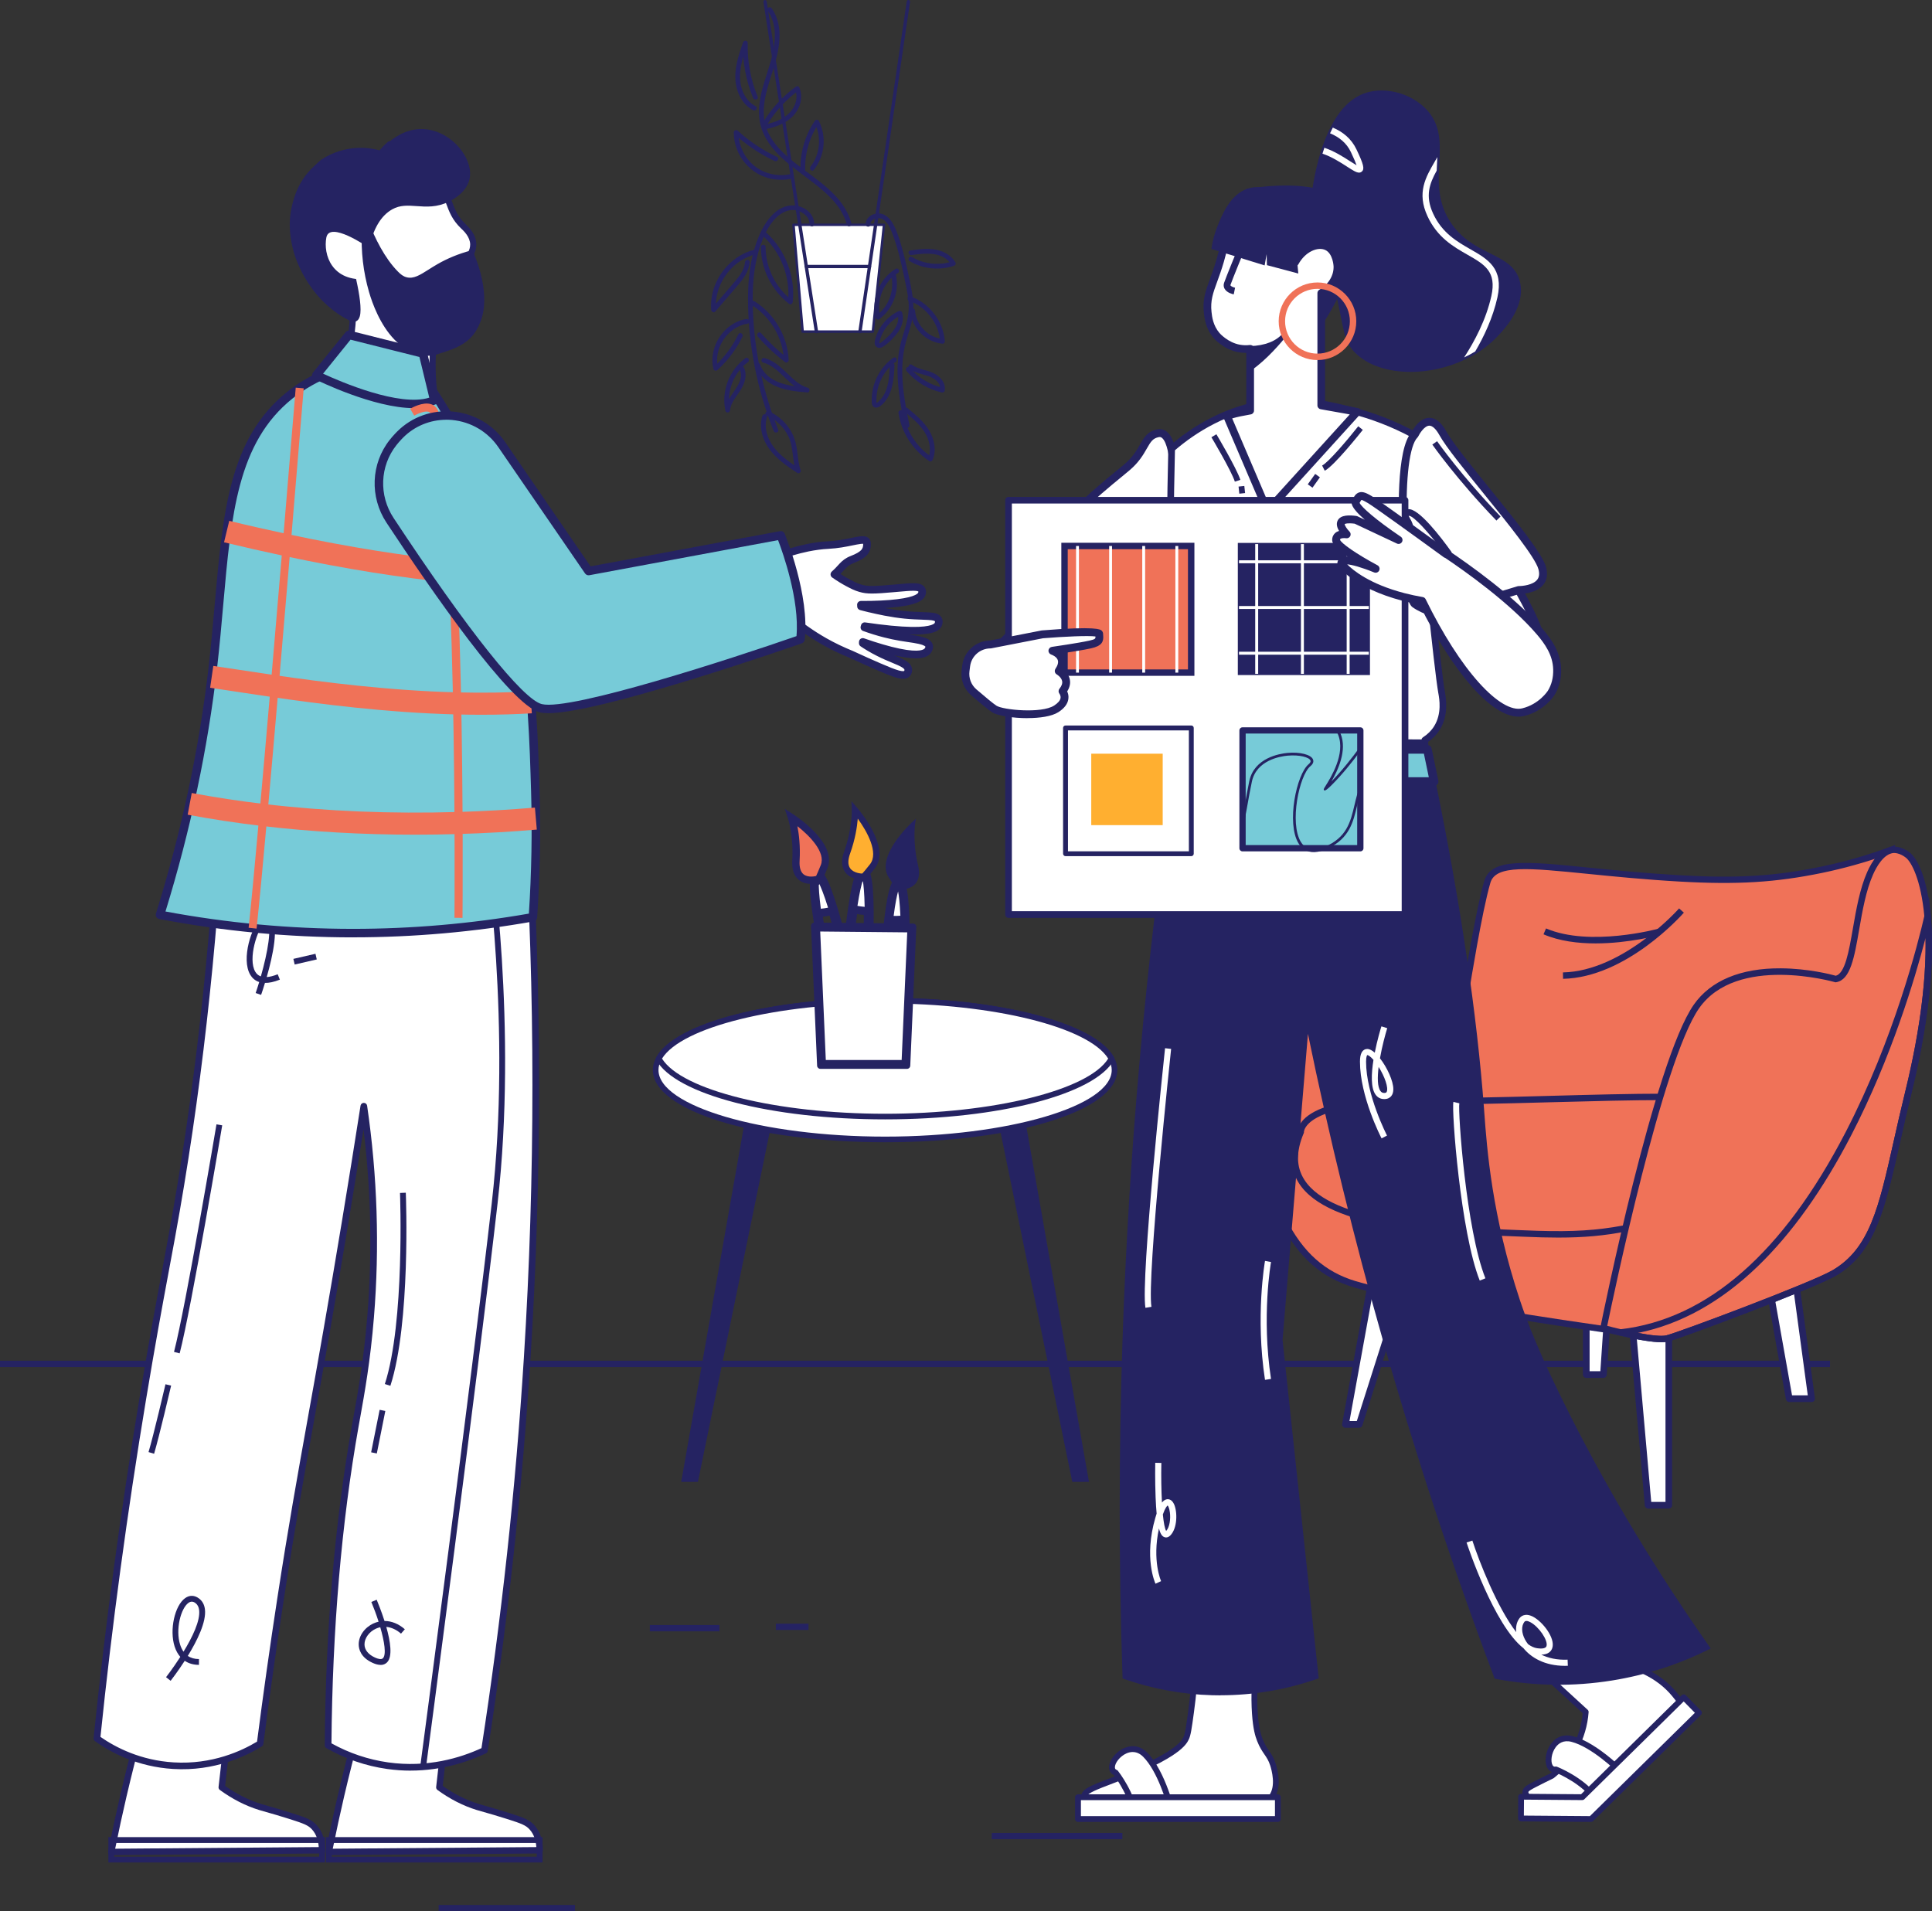 <?xml version="1.0" encoding="UTF-8"?><svg id="_レイヤー_2" xmlns="http://www.w3.org/2000/svg" viewBox="0 0 639.82 633"><rect x="0" y="0" width="639.82" height="633" fill="#333333" stroke="none"/><defs><style>.cls-1{fill:#252362;}.cls-1,.cls-2,.cls-3,.cls-4,.cls-5,.cls-6,.cls-7{stroke-width:0px;}.cls-2{fill:#ffaf30;}.cls-3{fill:#f07258;}.cls-4{fill:#fff;}.cls-5{fill:#3e37cb;}.cls-6{fill:#e25b3e;}.cls-7{fill:#77cbd8;}</style></defs><g id="Layer_1"><g id="background_2"><path class="cls-4" d="m289.07,109.82h-23.26c-1.01-11.79-2.02-23.59-3.04-35.38h29.98c-1.23,11.79-2.46,23.59-3.69,35.38Z"/><path class="cls-1" d="m289.07,110.23h-23.26c-.21,0-.39-.16-.4-.37l-3.04-35.38c0-.11.03-.22.1-.31.08-.08.18-.13.3-.13h29.98c.11,0,.22.05.3.13.08.09.11.2.1.31l-3.69,35.38c-.02.21-.2.36-.4.36Zm-22.89-.81h22.52l3.61-34.57h-29.09l2.97,34.57Z"/><path class="cls-1" d="m270.38,110.37c-.27,0-.5-.2-.55-.47L252.82.64c-.05-.3.16-.59.46-.63.3-.04.58.16.63.46l17.02,109.27c.05.3-.16.59-.46.63-.03,0-.06,0-.09,0Z"/><path class="cls-1" d="m284.8,110.37s-.05,0-.08,0c-.3-.04-.51-.33-.47-.63L300.28.47c.04-.3.32-.51.63-.47.3.04.51.33.47.63l-16.04,109.27c-.04.28-.28.47-.55.47Z"/><path class="cls-1" d="m287.96,88.81h-20.94c-.31,0-.55-.25-.55-.55s.25-.55.55-.55h20.94c.31,0,.55.25.55.55s-.25.55-.55.55Z"/><path class="cls-1" d="m269.65,74.23c.01-2.33-1.5-4.29-3.53-5.33-2.19-1.11-4.63-1.16-6.87-.19-2.49,1.09-4.39,3.2-5.82,5.45-1.6,2.53-2.75,5.39-3.6,8.25-1.8,6.05-2.22,12.45-2.09,18.74.14,6.65.85,13.3,2.1,19.83,1.42,7.44,3.56,14.73,6.37,21.76.37.92,1.88.52,1.51-.42-4.69-11.73-7.5-24.2-8.24-36.81-.35-5.99-.35-12.08.74-18,.53-2.9,1.32-5.76,2.46-8.48,1.02-2.42,2.3-4.84,4.16-6.73,1.79-1.83,4.27-3.19,6.89-2.62,2.19.48,4.37,2.11,4.36,4.53,0,1.01,1.56,1.01,1.56,0h0Z"/><path class="cls-1" d="m252.47,137.73c-1.17,3.76.03,7.86,2.29,10.97,2.42,3.33,5.88,5.67,9.26,7.93.55.37,1.38-.25,1.15-.88-.77-2.1-.9-4.33-1.19-6.53-.26-1.97-.72-3.84-1.61-5.63-1.61-3.24-4.4-5.9-7.72-7.33-.92-.39-1.71.95-.79,1.35,3.17,1.37,5.74,3.83,7.24,6.94,1.76,3.66,1.17,7.85,2.56,11.61.38-.29.77-.59,1.15-.88-3.09-2.06-6.3-4.19-8.57-7.19-2.11-2.8-3.33-6.48-2.25-9.93.3-.96-1.21-1.38-1.51-.42h0Z"/><path class="cls-1" d="m246.87,118.6c-5.37,3.94-8.05,10.93-6.63,17.45.2.92,1.46.62,1.54-.21.26-2.63,2.27-4.66,3.58-6.82,1.33-2.2,2.19-4.88.99-7.32-.44-.9-1.79-.11-1.35.79,1.13,2.31-.4,4.92-1.69,6.81-1.39,2.03-2.85,4.02-3.09,6.55.51-.07,1.02-.14,1.54-.21-1.26-5.78,1.13-12.18,5.91-15.68.8-.59.02-1.95-.79-1.35h0Z"/><path class="cls-1" d="m250.24,121.15c1.05,2.99,3.46,5.23,6.28,6.57,3.37,1.6,7.14,1.94,10.81,2.26.9.08,1.03-1.3.21-1.54-2.86-.83-4.99-3.03-7.08-5.03-2.12-2.03-4.38-4.07-7.3-4.83-.98-.26-1.39,1.25-.42,1.51,2.88.75,5.03,2.91,7.11,4.91,2.13,2.04,4.37,4.1,7.27,4.95.07-.51.14-1.02.21-1.54-5.66-.49-13.37-1.4-15.59-7.68-.33-.94-1.85-.54-1.51.42h0Z"/><path class="cls-1" d="m247.27,105.63c-7.46,1.13-12.78,9.29-11,16.58.15.6.89.73,1.31.35,3.45-3.12,6.28-6.89,8.3-11.07.44-.9-.91-1.7-1.35-.79-1.97,4.08-4.7,7.72-8.06,10.76.44.12.87.23,1.31.35-1.6-6.53,3.31-13.65,9.91-14.65.99-.15.57-1.66-.42-1.51h0Z"/><path class="cls-1" d="m249,101.1c6.21,3.89,10.29,10.86,10.62,18.18.39-.23.79-.45,1.18-.68-3.19-2.45-6.12-5.24-8.77-8.27-.66-.76-1.77.35-1.11,1.11,2.74,3.14,5.78,5.97,9.09,8.51.47.36,1.2-.13,1.18-.68-.35-7.89-4.7-15.34-11.39-19.53-.86-.54-1.64.82-.79,1.35h0Z"/><path class="cls-1" d="m249.74,82.73c-6.72,1.71-12.07,7.44-13.73,14.12-.47,1.89-.64,3.85-.48,5.79.05.61.86,1.11,1.34.55,2.42-2.81,4.84-5.62,7.26-8.44,1.97-2.3,3.9-4.78,4.15-7.91.08-1-1.49-1-1.57,0-.23,2.92-2.35,5.25-4.16,7.36-2.26,2.63-4.52,5.26-6.78,7.89.45.18.89.37,1.34.55-.54-6.37,2.79-12.76,8.12-16.23,1.52-.99,3.18-1.72,4.94-2.17.98-.25.56-1.76-.42-1.51h0Z"/><path class="cls-1" d="m252.64,78.14c6.04,5.48,9.18,13.74,8.33,21.85.39-.23.78-.45,1.18-.68-5.36-4.11-8.59-10.75-8.6-17.49,0-1.01-1.57-1.01-1.56,0,.01,7.34,3.56,14.38,9.37,18.84.52.4,1.12-.16,1.18-.68.89-8.48-2.47-17.23-8.79-22.96-.74-.68-1.85.43-1.11,1.11h0Z"/><path class="cls-1" d="m281.95,73.97c-2.48-9.4-11.79-14.5-18.86-20.16-3.52-2.82-6.97-6.03-8.83-10.23-2.89-6.51-.46-13.52,1.58-19.89,2.12-6.64,4.07-14.75-.27-20.95-.57-.82-1.93-.04-1.35.79,3.83,5.47,2.33,12.67.48,18.58-2.07,6.6-4.78,13.69-2.45,20.6,1.48,4.38,4.62,7.88,8.08,10.84,3.62,3.1,7.61,5.73,11.27,8.77,3.9,3.23,7.52,7.05,8.84,12.07.26.97,1.77.56,1.51-.42h0Z"/><path class="cls-1" d="m254.17,41.12c2.66-4.32,6.14-8.12,10.23-11.11-.36-.09-.71-.19-1.07-.28,1.11,2.53.08,5.59-1.74,7.51-2.08,2.21-5.03,3.28-7.93,3.92-.98.22-.57,1.73.42,1.51,3.31-.74,6.77-2.07,9-4.75,2.07-2.5,2.93-5.93,1.6-8.98-.16-.36-.76-.51-1.07-.28-4.32,3.16-7.99,7.12-10.79,11.68-.53.86.82,1.65,1.35.79h0Z"/><path class="cls-1" d="m250.93,32.04c-2.34-5.64-3.47-11.71-3.31-17.81.02-.92-1.26-1.01-1.54-.21-1.51,4.33-3.07,8.91-2.42,13.55.51,3.62,2.42,7.22,5.77,8.93.9.46,1.69-.89.79-1.35-3.04-1.55-4.71-4.86-5.07-8.16-.47-4.31,1.04-8.55,2.44-12.55-.51-.07-1.02-.14-1.54-.21-.17,6.23.97,12.47,3.36,18.23.38.92,1.9.51,1.51-.42h0Z"/><path class="cls-1" d="m266.67,56.74c-.25-5.65,1.33-11.24,4.51-15.92h-1.35c2.29,4.53,1.74,10.35-1.41,14.35-.62.78.48,1.9,1.11,1.11,3.61-4.58,4.29-11.03,1.65-16.24-.28-.56-1.04-.45-1.35,0-3.31,4.89-4.98,10.81-4.72,16.71.04,1,1.61,1.01,1.56,0h0Z"/><path class="cls-1" d="m257.35,51.98c-4.75-2.22-9.14-5.14-13.01-8.68-.49-.45-1.34-.15-1.34.55,0,7.5,5.46,14.16,12.87,15.46,2.07.36,4.16.33,6.21-.12.98-.21.57-1.72-.42-1.51-4.14.9-8.7-.14-11.97-2.86-3.24-2.69-5.14-6.78-5.14-10.98-.45.18-.89.37-1.34.55,3.96,3.63,8.45,6.66,13.33,8.93.91.42,1.7-.93.79-1.35h0Z"/><path class="cls-1" d="m288.27,74.32c-.05-1.6,1.95-2.31,3.28-2,1.96.46,3.04,2.7,3.72,4.4,1.94,4.9,3.14,10.09,4.21,15.24.55,2.64,1.17,5.31,1.4,8.01.23,2.62-.13,5.13-.83,7.66-.69,2.51-1.57,4.96-2.09,7.51-.53,2.62-.74,5.3-.73,7.97.04,6.1,1.23,12.12,2.43,18.08.2.99,1.71.57,1.51-.42-1.14-5.66-2.27-11.37-2.36-17.17-.05-2.91.17-5.82.79-8.66.59-2.65,1.54-5.19,2.2-7.82.7-2.78.87-5.54.5-8.39-.36-2.78-.97-5.54-1.55-8.28-.6-2.83-1.27-5.65-2.07-8.43-.71-2.47-1.46-5.02-2.62-7.33-1.02-2.04-2.82-4.09-5.3-4.01-2,.06-4.13,1.43-4.06,3.63.03,1,1.6,1.01,1.56,0h0Z"/><path class="cls-1" d="m297.55,136.78c.96,6.46,4.77,12.33,10.2,15.94.46.31.97-.03,1.15-.47,1.28-3.15.53-6.76-1.15-9.61-1.78-3.03-4.55-5.3-7.23-7.49-.77-.63-1.89.47-1.11,1.11,2.47,2.02,5.04,4.08,6.76,6.81,1.64,2.6,2.4,5.84,1.21,8.77.38-.16.77-.31,1.15-.47-5.12-3.4-8.58-8.94-9.48-15-.15-.99-1.66-.57-1.51.42h0Z"/><path class="cls-1" d="m295.83,118.49c-3.96,2.84-6.53,7.3-7.05,12.15-.06.59-.09,1.18-.09,1.78,0,.55-.03,1.2.18,1.72.52,1.31,1.97.92,2.83.23,1.76-1.42,2.87-3.47,3.51-5.61.75-2.51.92-5.17,1.03-7.78.04-1.01-1.52-1.01-1.56,0-.15,3.66-.36,7.91-2.72,10.92-.26.33-.55.65-.86.94-.17.16-.35.33-.55.46-.05.03-.19.08-.22.12-.13.18-.09-.06,0,.14-.15-.35-.07-.96-.07-1.34,0-.53.03-1.06.09-1.58.22-1.99.86-3.95,1.82-5.7,1.09-2,2.6-3.76,4.46-5.09.81-.58.03-1.94-.79-1.35h0Z"/><path class="cls-1" d="m300.21,122.89c2.99,3.55,7.15,6.07,11.68,7.09.38.09.88-.11.96-.55.47-2.57-1.41-4.7-3.58-5.79-2.35-1.17-5.13-1.25-7.29-2.83-.81-.59-1.6.76-.79,1.35,1.93,1.41,4.33,1.71,6.53,2.5,1.71.62,4.01,2.23,3.62,4.34.32-.18.64-.36.96-.55-4.3-.97-8.15-3.32-10.99-6.69-.65-.77-1.75.34-1.11,1.11h0Z"/><path class="cls-1" d="m297.61,103.03c-3.63,1.72-6.45,5-7.63,8.83-.29.93-.63,2.16.18,2.93.78.75,1.9.36,2.67-.2,1.71-1.25,3.31-2.83,4.54-4.55,1.31-1.85,2.04-4.08,1.45-6.33-.25-.97-1.76-.56-1.51.42.87,3.33-1.94,6.24-4.23,8.24-.31.27-.63.55-.95.81-.17.14-.67.58-.91.48-.03-.01.05-.55.09-.69.1-.41.23-.81.37-1.21.53-1.48,1.36-2.88,2.39-4.07,1.21-1.4,2.68-2.51,4.35-3.3.91-.43.12-1.78-.79-1.35h0Z"/><path class="cls-1" d="m301.08,99.62c5.63,2,9.82,7.46,10.28,13.42.26-.26.52-.52.78-.78-4.73-.44-8.78-4.63-9.09-9.36-.07-1-1.63-1.01-1.57,0,.37,5.63,5.04,10.41,10.65,10.93.4.04.81-.39.78-.78-.52-6.69-5.1-12.69-11.43-14.93-.95-.34-1.36,1.17-.42,1.51h0Z"/><path class="cls-1" d="m296.61,89.03c-5.4,3.29-8.18,10.11-6.61,16.24.12.45.74.77,1.15.47,4.5-3.3,6.74-9.1,5.58-14.56-.21-.98-1.72-.57-1.51.42,1,4.73-.96,9.93-4.86,12.8.38.16.77.31,1.15.47-1.39-5.45,1.09-11.55,5.89-14.48.86-.52.07-1.88-.79-1.35h0Z"/><path class="cls-1" d="m301.23,86.48c4.39,2.61,9.86,3.2,14.7,1.55.47-.16.74-.69.47-1.15-1.3-2.16-3.56-3.52-5.98-4.09-2.97-.7-6.03-.25-9,.18-.99.14-.57,1.65.42,1.51,4.41-.64,10.5-1.31,13.21,3.19.16-.38.31-.77.47-1.15-4.46,1.52-9.43,1.02-13.49-1.39-.87-.52-1.66.84-.79,1.35h0Z"/><rect class="cls-1" y="450.66" width="606.05" height="2.09"/><polygon class="cls-4" points="454.69 421.64 445.57 471.77 450.13 471.77 466.08 421.64 454.69 421.64"/><path class="cls-1" d="m450.13,472.87h-4.56c-.33,0-.64-.15-.85-.4s-.3-.58-.24-.91l9.11-50.13c.1-.52.55-.91,1.09-.91h11.39c.35,0,.68.17.89.45.21.28.27.65.16.99l-15.95,50.13c-.15.46-.57.77-1.05.77Zm-3.23-2.21h2.43l15.25-47.92h-8.96l-8.71,47.92Z"/><polygon class="cls-4" points="525.32 421.64 525.32 455.25 531.02 455.25 533.86 413.1 525.32 421.64"/><path class="cls-1" d="m531.02,456.35h-5.7c-.61,0-1.1-.49-1.1-1.1v-33.61c0-.29.12-.57.32-.78l8.54-8.54c.33-.33.82-.41,1.24-.22.42.19.68.62.64,1.08l-2.85,42.15c-.04.58-.52,1.03-1.1,1.03Zm-4.59-2.21h3.56l2.58-38.18-6.14,6.14v32.04Z"/><path class="cls-3" d="m485.73,326.8s-80.31-21.08-74.05,25.06c6.27,46.14,15.95,67.21,37.02,73.48,21.08,6.27,82.02,14.81,82.02,14.81l44.43-66.07,38.73-47.85c4.08-14.9,8.16-29.81,12.25-44.71-5.34,1.97-13.2,4.54-22.93,6.55-14.21,2.93-26.65,4-46.85,2.85-39.87-2.28-60.95-8.54-63.8,1.14-2.85,9.68-6.84,34.75-6.84,34.75Z"/><path class="cls-1" d="m531.24,441.3l-.66-.09c-.61-.09-61.27-8.63-82.18-14.84-21.02-6.25-31.26-26.4-37.77-74.35-1.32-9.69,1.02-17.27,6.93-22.5,17.33-15.34,59.64-5.89,67.3-4.01.82-5.07,4.16-25.16,6.68-33.73,2.26-7.68,13.75-6.53,34.62-4.43,8.27.83,18.56,1.86,30.25,2.53,18.77,1.07,31.39.31,46.57-2.83,7.71-1.59,15.38-3.78,22.77-6.51l1.93-.71-12.85,46.92-.14.17-38.7,47.81-44.77,66.59Zm-82.34-118.22c-11.51,0-23,1.88-29.93,8.01-5.35,4.74-7.45,11.68-6.24,20.63,6.38,46.96,16.21,66.64,36.28,72.6,19.59,5.82,74.56,13.74,81.21,14.68l44.08-65.56.03-.04,38.59-47.67,11.65-42.53c-6.9,2.44-14,4.42-21.15,5.9-15.38,3.17-28.15,3.95-47.12,2.87-11.74-.67-22.05-1.71-30.34-2.54-19.74-1.98-30.61-3.07-32.38,2.92-2.8,9.51-6.77,34.36-6.81,34.61l-.18,1.16-1.13-.3c-.3-.08-18.44-4.75-36.57-4.75Z"/><polygon class="cls-4" points="540.13 434.17 545.82 498.54 552.66 498.54 552.66 421.64 540.13 434.17"/><path class="cls-1" d="m552.66,499.64h-6.84c-.57,0-1.05-.44-1.1-1.01l-5.7-64.37c-.03-.33.09-.65.32-.88l12.53-12.53c.32-.32.79-.41,1.2-.24.41.17.68.57.68,1.02v76.9c0,.61-.49,1.1-1.1,1.1Zm-5.82-2.21h4.72v-73.13l-10.28,10.28,5.56,62.84Z"/><polygon class="cls-4" points="585.13 421.64 592.53 463.22 599.94 463.22 592.53 408.54 585.13 421.64"/><path class="cls-1" d="m599.94,464.33h-7.41c-.54,0-.99-.38-1.09-.91l-7.4-41.58c-.05-.25,0-.51.13-.74l7.41-13.1c.23-.41.71-.63,1.17-.54.47.09.82.47.89.94l7.4,54.68c.04.32-.05.63-.26.88-.21.24-.51.38-.83.38Zm-6.48-2.21h5.22l-6.79-50.18-5.59,9.9,7.17,40.28Z"/><path class="cls-3" d="m430.77,374.94s-.57-10.82,35.32-10.25c35.89.57,93.41-3.42,110.5,0,17.09,3.42,15.38,27.91-11.39,35.32-26.77,7.4-34.75,9.68-60.38,8.54s-87.72-1.14-74.05-33.61Z"/><path class="cls-1" d="m516.02,409.88c-3.39,0-7.09-.1-11.26-.28-1.7-.08-3.57-.15-5.56-.22-22.18-.84-59.31-2.25-69.04-17.52-3.04-4.77-3.19-10.54-.46-17.16.05-.63.34-2.18,2.02-3.92,3.34-3.46,12.01-7.52,34.36-7.16,13.84.22,31.02-.24,47.64-.69,26.97-.73,52.45-1.41,63.05.71,7.13,1.43,11.72,6.53,11.96,13.31.31,8.69-6.76,19.5-23.28,24.07l-.7.19c-22.14,6.12-31.35,8.67-48.76,8.67Zm-52.6-44.16c-20.41,0-27.55,3.96-30.01,6.38-1.57,1.55-1.59,2.75-1.59,2.8v.24s-.08.2-.08.2c-2.57,6.09-2.5,11.12.21,15.37,9.13,14.33,45.56,15.71,67.33,16.54,2,.08,3.87.15,5.58.22,25.24,1.12,33.15-1.07,59.35-8.31l.7-.19c15.4-4.26,22.01-14.09,21.73-21.95-.21-5.84-4.05-10.06-10.26-11.3-10.37-2.07-35.73-1.39-62.58-.67-16.64.45-33.85.91-47.73.69-.9-.01-1.78-.02-2.64-.02Z"/><path class="cls-1" d="m517.64,324.18l-.04-2.12c19.98-.42,38.28-20.99,38.46-21.2l1.59,1.4c-.77.88-19.09,21.48-40.01,21.92Z"/><path class="cls-1" d="m528.4,312.45c-5.82,0-11.96-.75-17.24-3.01l.84-1.95c14.57,6.24,37.02.14,37.24.08l.57,2.04c-.62.17-10.42,2.84-21.4,2.84Z"/><path class="cls-3" d="m631.83,362.4c-7.69,31.2-8.97,50.19-24.49,59.24-6.84,3.99-50.7,20.51-55.25,21.64-2.81.7-10.17-.76-15.4-1.98-3.25-.76-5.68-1.43-5.68-1.43,0,0,17.66-87.72,30.76-106.52,13.1-18.79,46.14-9.11,46.14-9.11,6.83-1.14,5.7-22.21,11.39-35.02,1.58-3.55,4.2-7.49,7.72-7.78,0,0,2.3-.19,4.81,1.8,2.32,1.84,5.41,8.24,6.51,20.26,1.18,12.82.12,32.03-6.51,58.91Z"/><path class="cls-1" d="m550.16,444.53c-2.89,0-7.48-.73-13.7-2.19-3.23-.76-5.69-1.43-5.72-1.44l-.95-.26.2-.97c.72-3.59,17.85-88.15,30.93-106.91,5.56-7.98,15.56-12.16,28.86-12.06,9.07.06,16.68,2.04,18.19,2.46,3.07-.82,4.33-8.05,5.66-15.7,1.07-6.17,2.29-13.16,4.73-18.66,1.62-3.64,4.43-8.06,8.6-8.41.11,0,2.75-.2,5.56,2.02,2.59,2.06,5.77,8.65,6.91,20.99,1,10.87.68,29.98-6.54,59.26h0c-1.39,5.65-2.55,10.8-3.67,15.78-4.95,21.97-8.21,36.48-21.31,44.12-7.05,4.11-51.18,20.67-55.53,21.76-.57.14-1.3.21-2.19.21Zm-17.9-5.42c1,.26,2.69.7,4.68,1.17,7.61,1.78,12.9,2.49,14.9,1.99,4.31-1.08,48.01-17.47,54.98-21.53,12.3-7.17,15.32-20.57,20.31-42.76,1.12-4.99,2.28-10.15,3.68-15.82h0c7.15-29,7.47-47.85,6.49-58.56-1.15-12.5-4.38-18.16-6.11-19.53-2.11-1.68-3.99-1.58-4.07-1.57-3.3.27-5.7,4.6-6.83,7.16-2.34,5.26-3.53,12.11-4.58,18.16-1.62,9.33-2.9,16.69-7.61,17.48l-.24.04-.23-.07c-.32-.09-32.46-9.24-44.97,8.7-12.09,17.34-28.4,95.48-30.39,105.14Z"/><path class="cls-1" d="m550.16,444.53c-2.89,0-7.48-.73-13.7-2.19l-5.94-1.39,6.06-.7c28.82-3.31,53.94-25.29,74.65-65.31,16.04-31,24.02-62.7,26.08-71.68l1.48-6.45.61,6.59c1,10.87.68,29.98-6.54,59.26-1.39,5.65-2.55,10.8-3.67,15.78-4.95,21.97-8.21,36.48-21.31,44.12-7.05,4.11-51.18,20.67-55.53,21.76-.57.14-1.3.21-2.19.21Zm-7.67-3.07c4.64.88,7.88,1.17,9.35.8,4.31-1.08,48.01-17.47,54.98-21.53,12.3-7.17,15.32-20.57,20.31-42.76,1.12-4.99,2.28-10.15,3.68-15.82h0c5.78-23.43,7.1-40.24,6.87-51.49-3.52,13.53-11.31,39.62-24.56,65.24-9.32,18.02-19.76,32.66-31.03,43.52-12.23,11.79-25.53,19.18-39.6,22.03Z"/><rect class="cls-1" x="215.2" y="538.2" width="23.05" height="2.09"/><rect class="cls-1" x="256.93" y="537.74" width="10.82" height="2.09"/><rect class="cls-1" x="328.43" y="607.05" width="43.27" height="2.09"/><rect class="cls-1" x="145.27" y="630.91" width="45.15" height="2.09"/><polygon class="cls-1" points="248.56 362.77 226.06 490.4 230.82 490.4 256.35 366.01 248.56 362.77"/><path class="cls-1" d="m231.13,490.79h-5.53l22.66-128.55,8.52,3.55-.06.31-25.59,124.7Zm-4.62-.76h3.99l25.4-123.78-7.06-2.94-22.34,126.72Z"/><polygon class="cls-1" points="337.69 362.77 360.19 490.4 355.43 490.4 329.9 366.01 337.69 362.77"/><path class="cls-1" d="m360.64,490.79h-5.53l-25.65-125,8.52-3.55.08.47,22.58,128.08Zm-4.9-.76h3.99l-22.34-126.72-7.06,2.94,25.4,123.78Z"/><path class="cls-4" d="m369.11,354.39c0,12.69-34.02,22.99-75.99,22.99s-75.99-10.29-75.99-22.99c0-1.29.35-2.55,1.03-3.79,5.97-10.89,37.25-19.2,74.96-19.2s68.99,8.31,74.96,19.2c.68,1.23,1.03,2.5,1.03,3.79Z"/><path class="cls-1" d="m293.12,378.31c-43.13,0-76.92-10.51-76.92-23.92,0-1.43.38-2.85,1.14-4.23,6.25-11.41,38.12-19.68,75.78-19.68s69.53,8.28,75.78,19.68c.76,1.38,1.14,2.81,1.14,4.23,0,13.41-33.79,23.92-76.92,23.92Zm0-45.97c-36.42,0-68.3,8.05-74.14,18.71-.61,1.1-.91,2.23-.91,3.34,0,11.95,34.37,22.05,75.05,22.05s75.05-10.1,75.05-22.05c0-1.11-.31-2.23-.91-3.34-5.84-10.67-37.72-18.71-74.14-18.71Z"/><path class="cls-4" d="m368.08,350.6c-5.97,10.89-37.25,19.2-74.96,19.2s-68.99-8.31-74.96-19.2c5.97-10.89,37.25-19.2,74.96-19.2s68.99,8.31,74.96,19.2Z"/><path class="cls-1" d="m293.12,370.73c-37.66,0-69.53-8.28-75.78-19.68-.15-.28-.15-.62,0-.9,6.25-11.41,38.12-19.68,75.78-19.68s69.53,8.28,75.78,19.68c.15.28.15.62,0,.9-6.25,11.41-38.12,19.68-75.78,19.68Zm-73.88-20.13c6.48,10.45,37.97,18.27,73.88,18.27s67.4-7.82,73.88-18.27c-6.48-10.45-37.97-18.27-73.88-18.27s-67.4,7.82-73.88,18.27Z"/><path class="cls-4" d="m283.91,350.4c-2.59,0-7.45-17.69-10.13-29.77-1.45-6.55-2.62-12.83-3.37-18.17-1.19-8.44-1.16-12.86.07-13.13,1.25-.28,3.18,3.82,5.72,12.19,1.54,5.09,3.11,11.16,4.53,17.57,2.72,12.27,5.85,30.74,3.3,31.3-.04,0-.08.01-.12.01Zm-13.28-60.53s-.02,0-.03,0c-.47.1-1.01,2.85.35,12.51.75,5.32,1.91,11.59,3.36,18.13,1.79,8.07,3.81,15.59,5.68,21.16,2.8,8.32,3.87,8.19,3.91,8.18.04,0,1.07-.34.09-9.06-.66-5.84-2.01-13.5-3.8-21.58-1.42-6.39-2.98-12.45-4.52-17.53-2.85-9.38-4.52-11.81-5.04-11.81Z"/><path class="cls-1" d="m283.91,351.74c-1.39,0-3.02-.87-6.31-11.29-1.68-5.32-3.6-12.62-5.13-19.53-1.46-6.58-2.63-12.9-3.39-18.27-1.64-11.67-.84-14.2,1.12-14.63,1.97-.44,3.8,1.57,7.3,13.11,1.55,5.12,3.13,11.23,4.56,17.67,1.56,7.05,2.93,14.59,3.65,20.16,1.31,10.12.48,12.33-1.37,12.75-.13.03-.27.04-.41.04Zm-12.46-58.04c.05,1.74.26,4.43.84,8.49.74,5.29,1.9,11.52,3.34,18.02,1.78,8.03,3.79,15.49,5.64,21.02.73,2.16,1.32,3.71,1.79,4.81-.04-1.19-.15-2.84-.41-5.11-.66-5.79-2-13.4-3.78-21.44-1.41-6.36-2.97-12.38-4.5-17.43-1.25-4.1-2.22-6.72-2.93-8.36Z"/><path class="cls-4" d="m275.94,301.6c-.84.22-1.74.41-2.68.56-.9.14-1.76.22-2.57.26-1.06-7.56-1.2-12.59-.14-12.82,1.07-.24,3.12,4.51,5.4,12Z"/><path class="cls-1" d="m270.68,303.76c-.67,0-1.24-.49-1.33-1.16-.54-3.84-.84-7.06-.88-9.33-.04-2.75.24-4.66,1.78-5,1.54-.34,2.63,1.3,3.77,3.87.94,2.13,2.05,5.26,3.21,9.05.11.35.07.73-.11,1.05-.18.32-.48.55-.83.65-.93.24-1.88.44-2.82.59-.9.14-1.81.23-2.7.28-.02,0-.05,0-.07,0Zm.48-11.37c-.03,1.48.09,4.08.68,8.58.4-.04.8-.09,1.21-.15.39-.06.78-.13,1.18-.21-1.39-4.43-2.4-6.88-3.06-8.22Z"/><path class="cls-3" d="m270.49,291.31s-7.38,2.05-6.89-6.31c.49-8.35-1.47-14.25-1.47-14.25,0,0,13.76,8.84,10.81,16.22-2.95,7.37-2.44,4.34-2.44,4.34Z"/><path class="cls-1" d="m270.66,293.16c-.14,0-.29-.03-.46-.07s-.42-.15-.63-.4c-1.3.13-3.36.07-4.99-1.24-1.64-1.32-2.38-3.52-2.2-6.52.47-8-1.4-13.74-1.41-13.8l-1.07-3.24,2.87,1.85c.6.38,14.56,9.48,11.28,17.68-1.83,4.58-2.45,5.74-3.39,5.74Zm-6.58-19.52c.51,2.61,1.01,6.61.73,11.43-.13,2.17.31,3.68,1.3,4.49,1.53,1.24,4.04.59,4.07.58l.1-.03c.31-.65.8-1.75,1.54-3.6,1.7-4.24-3.69-9.7-7.74-12.88Z"/><path class="cls-4" d="m281.61,350.84c-2.48-.73-2.17-19.07-1.34-31.42.45-6.7,1.1-13.05,1.88-18.38,1.24-8.43,2.51-12.66,3.77-12.58,1.28.09,1.97,4.56,2.05,13.31.05,5.32-.16,11.59-.6,18.13-.84,12.54-3.05,31.14-5.66,30.96-.04,0-.08,0-.12-.02Zm4.31-61.82s-.02,0-.03,0c-.48-.03-1.77,2.46-3.18,12.11-.78,5.32-1.43,11.66-1.88,18.34-.56,8.25-.74,16.03-.51,21.9.34,8.77,1.41,8.95,1.45,8.95.05,0,1.13-.02,2.64-8.67,1.01-5.79,1.87-13.52,2.43-21.77.44-6.53.65-12.79.6-18.09-.09-9.8-1.01-12.61-1.51-12.76Z"/><path class="cls-1" d="m281.81,352.2c-.06,0-.11,0-.17,0-.14,0-.27-.03-.41-.07-1.33-.39-2.65-1.69-2.87-12.61-.11-5.57.1-13.12.58-20.19.45-6.73,1.11-13.13,1.9-18.49,1.71-11.66,3.21-13.86,5.19-13.73,2.01.14,3.2,2.58,3.31,14.64.05,5.35-.16,11.65-.6,18.24-.49,7.21-1.3,14.82-2.18,20.37-1.55,9.77-2.92,11.85-4.74,11.85Zm3.82-59.29c-.44,1.68-.99,4.31-1.59,8.4-.78,5.29-1.42,11.59-1.87,18.24-.55,8.2-.73,15.93-.51,21.76.09,2.28.22,3.93.37,5.12.3-1.16.66-2.77,1.05-5.02,1-5.74,1.86-13.43,2.41-21.63.44-6.5.64-12.72.59-17.99-.04-4.31-.24-7.09-.46-8.87Z"/><path class="cls-4" d="m287.71,301.76c-.87-.02-1.78-.09-2.73-.22-.9-.12-1.75-.28-2.54-.47,1.11-7.56,2.4-12.41,3.48-12.34,1.1.07,1.72,5.21,1.8,13.03Z"/><path class="cls-1" d="m287.71,303.11s-.03,0-.04,0c-.96-.03-1.92-.11-2.87-.23-.9-.12-1.8-.29-2.67-.49-.68-.16-1.12-.81-1.02-1.5.56-3.83,1.18-7.01,1.78-9.2.74-2.65,1.55-4.4,3.11-4.29,1.58.11,2.15,1.99,2.53,4.77.31,2.31.49,5.62.53,9.59,0,.37-.14.72-.4.97-.25.25-.59.38-.94.38Zm-3.75-3.09c.4.07.8.14,1.2.19.39.05.79.1,1.19.13-.09-4.64-.36-7.27-.62-8.75-.45,1.41-1.07,3.94-1.77,8.43Z"/><path class="cls-2" d="m285.38,290.36s-7.66-.12-4.84-7.99c2.82-7.88,2.6-14.09,2.6-14.09,0,0,10.71,12.36,5.8,18.6s-3.57,3.48-3.57,3.48Z"/><path class="cls-1" d="m285.29,292.06c-.21,0-.4-.08-.6-.21-.16-.1-.36-.28-.46-.57-1.25-.22-3.23-.83-4.42-2.54-1.17-1.68-1.25-3.95-.26-6.72,2.73-7.6,2.54-13.64,2.54-13.7l-.11-2.96,1.94,2.24c.46.53,11.21,13.09,5.84,19.93-2.78,3.54-3.75,4.53-4.47,4.53Zm-1.22-20.91c-.22,2.62-.83,6.78-2.55,11.57-.75,2.1-.75,3.73,0,4.82,1.17,1.7,3.85,1.77,3.87,1.77h.18c.48-.53,1.28-1.46,2.55-3.08,2.97-3.78-.99-10.9-4.05-15.09Z"/><path class="cls-4" d="m294.95,352.43c-2.53-.11-2.66-18.22-2.14-30.36.27-6.34.74-12.39,1.35-17.49,1.01-8.4,2.16-12.63,3.39-12.57,1.22.05,1.99,4.26,2.29,12.49.18,5.21.13,11.39-.15,17.87-.52,11.96-2.17,29.62-4.63,30.06-.04,0-.08,0-.12,0Zm-.25-47.79c-.61,5.09-1.08,11.13-1.35,17.45-.34,7.99-.34,15.51.02,21.19.53,8.47,1.57,8.62,1.61,8.62.04,0,1.09-.05,2.35-8.45.84-5.62,1.5-13.12,1.84-21.11.28-6.47.33-12.63.14-17.83-.33-9.43-1.31-11.95-1.77-11.97-.01,0-.02,0-.03,0-.5.09-1.68,2.69-2.8,12.1Z"/><path class="cls-1" d="m294.98,353.78s-.05,0-.07,0c0,0,0,0,0,0-1.86-.08-3.04-2.06-3.5-11.95-.26-5.43-.23-12.83.07-19.82.28-6.38.75-12.46,1.36-17.59,1.39-11.62,2.8-13.82,4.78-13.76,2,.09,3.17,2.31,3.57,13.79.19,5.24.14,11.45-.15,17.98-.3,6.84-.89,14.12-1.6,19.47-1.38,10.51-2.81,11.62-4.14,11.86-.11.02-.22.03-.33.03Zm2.39-57.24c-.38,1.68-.85,4.28-1.33,8.26h0c-.61,5.06-1.07,11.06-1.34,17.35-.34,7.95-.34,15.42.02,21.05.13,2.06.29,3.58.44,4.7.25-1.1.54-2.61.84-4.64.83-5.57,1.48-13.02,1.83-20.97.28-6.43.33-12.56.14-17.72-.14-3.82-.37-6.35-.6-8.02Z"/><path class="cls-4" d="m294.43,304.61c.84.07,1.73.1,2.65.08.88-.02,1.71-.09,2.49-.18-.26-7.38-.98-12.19-2.03-12.23-1.06-.05-2.21,4.82-3.11,12.34Z"/><path class="cls-1" d="m296.5,306.04c-.73,0-1.45-.03-2.17-.09-.36-.03-.7-.21-.93-.49-.23-.28-.34-.65-.29-1.01.46-3.81.99-6.98,1.53-9.17.66-2.66,1.44-4.42,2.98-4.35,1.72.07,2.23,2.36,2.58,4.5.35,2.16.6,5.29.74,9.03.02.7-.49,1.3-1.18,1.38-.86.11-1.75.17-2.62.19-.21,0-.41,0-.62,0Zm-.55-2.7c.37,0,.74,0,1.1,0,.38,0,.75-.03,1.13-.05-.18-4.18-.49-6.63-.76-8.06-.4,1.41-.92,3.87-1.47,8.11Z"/><path class="cls-1" d="m297.89,293.9s7.38.7,5.5-7.17-1-13.82-1-13.82c0,0-11.61,10.74-7.56,17.26,4.05,6.52,3.06,3.72,3.06,3.72Z"/><path class="cls-1" d="m297.89,295.18c-.51,0-1.21-.79-3.62-4.66-4.29-6.9,7.18-17.64,7.67-18.09l1.37-1.26-.27,1.84c0,.06-.83,5.93.99,13.57.63,2.66.34,4.72-.89,6.12-1.33,1.53-3.38,1.83-4.51,1.87-.04.24-.18.41-.4.52-.12.06-.23.1-.35.1Zm.06-1.94s2.78.23,4.21-1.41c.92-1.07,1.12-2.73.59-4.95-1.28-5.38-1.3-9.85-1.18-12.22-2.81,2.96-9.13,10.43-6.18,15.17,1.12,1.81,1.81,2.82,2.23,3.38l.34.03Z"/><path class="cls-4" d="m300.01,352.53h-27.95c-.66-15.17-1.32-30.34-1.97-45.51,10.63.1,21.26.21,31.9.31-.66,15.06-1.32,30.13-1.97,45.19Z"/><path class="cls-1" d="m300.01,353.61h-27.95c-.58,0-1.06-.46-1.09-1.04l-1.97-45.51c-.01-.3.1-.59.3-.8.21-.21.5-.33.79-.33l31.9.31c.29,0,.57.13.78.34.2.21.31.5.3.79l-1.97,45.19c-.03.58-.5,1.04-1.09,1.04Zm-26.91-2.17h25.87l1.88-43.03-29.63-.29,1.88,43.32Z"/><path class="cls-4" d="m300.38,352.91c-5.07,0-10.14,0-15.21,0-4.49,0-8.98,0-13.48,0-.67-15.43-1.34-30.85-2.01-46.28l32.7.32-.02.4-1.99,45.56Zm-27.95-.77h27.21l1.94-44.43-31.09-.3,1.94,44.73Z"/><path class="cls-1" d="m300.38,354h-28.69c-.58,0-1.06-.46-1.09-1.04l-2.01-46.28c-.01-.3.1-.59.3-.8.21-.21.52-.33.79-.33l32.7.32c.29,0,.57.12.78.34.2.21.31.5.3.79l-2.01,45.96c-.03.58-.5,1.04-1.09,1.04Zm-26.91-2.94h25.13l1.85-42.27-28.82-.28,1.85,42.55Z"/></g><g id="designer_2"><path class="cls-4" d="m386.93,154.79l-43.24,46.19-11.3,11.3,1.61,23.76c14.85-7.68,25.85-15.48,33.28-21.3,0,0,6.38-5.01,32.43-28.99h0l-12.78-30.96Z"/><path class="cls-1" d="m333.99,237.35c-.22,0-.44-.06-.64-.17-.38-.22-.63-.61-.66-1.05l-1.61-23.76c-.03-.38.11-.75.38-1.01l11.3-11.3,43.21-46.16c.3-.32.75-.47,1.19-.39.44.08.8.38.97.79l12.78,30.96c.21.51.08,1.09-.32,1.46-25.79,23.75-32.25,28.85-32.51,29.06-10.22,8.01-21.48,15.22-33.49,21.43-.19.1-.39.15-.6.15Zm-.26-24.56l1.43,21.17c11.2-5.92,21.72-12.73,31.31-20.24.06-.05,6.58-5.21,31.68-28.31l-11.65-28.24-41.85,44.71-10.91,10.91Z"/><path class="cls-4" d="m392.27,145.16c-8.33,6.99-23.57,31.89-23.57,31.89,0,0,4.57,27.94,12.19,35.06,0,0,17.27-16.77,21.34-25.91,4.06-9.15-9.96-41.03-9.96-41.03Z"/><path class="cls-1" d="m380.9,213.21c-.27,0-.54-.1-.75-.3-7.81-7.29-12.34-34.53-12.53-35.69-.04-.26,0-.53.15-.76.63-1.02,15.43-25.13,23.8-32.15.27-.22.62-.31.96-.23.34.08.62.31.76.63.58,1.32,14.18,32.44,9.96,41.92-4.1,9.23-20.87,25.57-21.58,26.26-.21.21-.49.31-.77.31Zm-11.04-35.94c.58,3.31,4.7,25.96,11.06,33.26,3.41-3.39,16.87-17.05,20.31-24.79,3.02-6.78-5.23-29.04-9.36-38.73-7.72,7.37-20.21,27.36-22.01,30.26Z"/><path class="cls-4" d="m388.71,154.79s-.31-12.28-5.22-11.3c-4.91.98-3.93,5.9-10.32,11.3-6.39,5.41-24.08,18.67-25.55,28.99-1.47,10.32,0,4.42,0,4.42,0,0,11.79,18.18,25.55,24.08,0,0,16.83-37.84,15.54-57.49Z"/><path class="cls-1" d="m373.17,213.59c-.17,0-.35-.03-.51-.11-11.38-4.88-21.24-17.62-24.77-22.58-.28.24-.63.35-1.11.26-1.27-.25-1.16-1.59-1.06-2.67.09-1.04.3-2.69.61-4.9,1.37-9.59,15.09-20.84,23.29-27.56,1.03-.85,1.95-1.6,2.71-2.24,2.8-2.37,4.06-4.58,5.18-6.53,1.35-2.37,2.52-4.41,5.73-5.05,1.16-.23,2.27.04,3.19.78,3.24,2.59,3.56,10.7,3.59,11.75,1.28,19.76-14.96,56.53-15.65,58.08-.22.49-.69.78-1.19.78Zm-24.69-26.37c.09.08.17.17.24.27.11.17,11.06,16.87,23.79,23.05,2.83-6.6,16.04-38.51,14.91-55.66,0-.02,0-.04,0-.05-.08-3.04-.86-8.4-2.61-9.8-.33-.26-.64-.34-1.05-.26-1.96.39-2.63,1.44-3.97,3.79-1.16,2.03-2.61,4.57-5.76,7.23-.77.65-1.7,1.41-2.74,2.27-7.39,6.06-21.14,17.33-22.36,25.91-.2,1.4-.34,2.46-.44,3.25Z"/><path class="cls-4" d="m463.08,144.02s3.7-4.22,18.93,18.39c15.23,22.6,32.92,50.12,27.52,54.05-5.41,3.93-10.81,7.86-22.6.49-11.79-7.37-26.53-53.56-26.53-53.56l2.69-19.37Z"/><path class="cls-1" d="m498.66,222.39c-3.35,0-7.36-1.16-12.43-4.33-12.06-7.54-26.48-52.37-27.09-54.27-.06-.19-.08-.38-.05-.58l2.69-19.37c.04-.25.14-.49.31-.68.17-.2.84-.84,2.2-.75,4.03.26,10.35,6.74,18.79,19.27,24.93,36.99,32.3,52.13,27.2,55.84-3.22,2.34-6.7,4.87-11.63,4.87Zm-36.94-59.11c1.25,3.85,15.1,45.83,25.89,52.57,11.05,6.9,15.72,3.5,21.14-.44.45-.33,2.25-2.74-6.39-18.33-5.86-10.58-14.54-23.69-21.44-33.93-10.75-15.95-15.4-17.9-16.67-18.09l-2.53,18.23Z"/><path class="cls-4" d="m475.91,241.07c-1.28,2.06-2.94,3.34-4.06,4.06.34,7.28.68,14.57,1.02,21.85h-83.83c.51-7.45,1.02-14.9,1.52-22.36-.88-1.17-2.12-3.06-3.05-5.59-2.62-7.17-.62-13.93,0-16.26.97-3.66.04-2.04-.02-29.24-.01-3.21,0-6.83.02-10.9.02-2.54.04-5.42.07-8.64.07-7.02.2-15.59.44-25.4,5.7-4.97,17.06-13.29,33.03-15.24,11.16-1.37,20.49,1.04,26.42,2.54,8.92,2.26,15.96,5.5,20.83,8.13,1.09,10.82,2.09,20.86,3.02,29.98.66,6.48,1.27,12.5,1.83,18.01,2.02,19.54,3.48,32.69,4.29,37.37.29,1.71,1.34,7.07-1.52,11.69Z"/><path class="cls-1" d="m472.86,268.08h-83.83c-.31,0-.6-.13-.81-.35-.21-.22-.32-.52-.3-.83l1.5-21.95c-1.24-1.71-2.24-3.57-2.96-5.54-2.64-7.23-.8-14.07-.1-16.65l.07-.27c.47-1.77.46-2.09.32-6.05-.12-3.5-.35-10.01-.37-22.91,0-3.21,0-6.88.02-10.91.02-2.54.04-5.42.07-8.64.08-8.26.23-16.81.44-25.42,0-.31.14-.6.38-.81,6.93-6.04,18.38-13.64,33.62-15.51,11.24-1.38,20.5.97,26.62,2.52l.2.05c7.32,1.85,14.41,4.62,21.09,8.23.32.17.54.5.57.86l.76,7.6c.8,7.95,1.55,15.43,2.25,22.38.66,6.48,1.26,12.5,1.83,18.01,2.27,21.93,3.55,33.08,4.28,37.29l.03.15c.32,1.85,1.3,7.46-1.7,12.31h0c-.97,1.57-2.27,2.93-3.87,4.05l.99,21.23c.01.3-.1.6-.3.81-.21.22-.5.34-.8.34Zm-82.65-2.21h81.49l-.96-20.69c-.02-.39.17-.77.5-.98,1.57-1.01,2.82-2.26,3.72-3.72h0c2.56-4.13,1.72-8.95,1.4-10.76l-.03-.15c-.74-4.27-2.03-15.46-4.3-37.44-.57-5.51-1.18-11.53-1.83-18.01-.7-6.95-1.46-14.43-2.25-22.38l-.7-7.02c-6.36-3.39-13.11-6-20.06-7.75l-.2-.05c-5.97-1.51-14.99-3.79-25.81-2.46-14.42,1.77-25.34,8.88-32.07,14.66-.2,8.44-.35,16.81-.43,24.9-.03,3.21-.05,6.1-.07,8.63-.02,4.02-.03,7.68-.02,10.89.03,12.86.25,19.35.37,22.84.14,3.99.16,4.6-.39,6.69l-.08.28c-.64,2.39-2.35,8.74.05,15.31.69,1.89,1.67,3.67,2.89,5.3.16.21.24.47.22.74l-1.44,21.18Z"/><path class="cls-4" d="m504,547.6c7.05,6.46,14.09,12.92,21.14,19.38-.19,2.6-.86,7.21-3.6,12.18-2.47,4.5-5.58,7.38-7.56,8.95-2.3,1.11-4.28,2.11-5.87,2.94-1.96,1.02-2.83,1.51-2.94,2.35-.16,1.31,1.71,2.52,2.35,2.94,2.28,1.48,4.54,1.61,7.05,1.76,10.34.63,12.13.85,14.45-.62.52-.33.75-.54,2.57-2.32,10.71-10.47,11.49-11.77,15.27-14.68,2.82-2.17,3.47-2.29,5.28-4.11,2.02-2.03,5.75-5.78,5.24-10.06-.23-1.95-1.25-3.21-2.89-5.2-1.65-2-4.74-5.15-9.98-7.63-7.63-6.26-15.27-12.53-22.9-18.79-5.87,4.31-11.74,8.61-17.61,12.92Z"/><path class="cls-1" d="m524.18,599.55c-1.8,0-4.23-.15-7.82-.37l-1.85-.11c-2.6-.16-5.03-.31-7.51-1.91-.82-.53-3.01-1.95-2.78-3.86.17-1.38,1.4-2.02,3.45-3.09,1.9-.99,3.85-1.96,5.8-2.9,2.97-2.38,5.4-5.27,7.23-8.6,1.9-3.47,3.09-7.37,3.44-11.33l-20.79-19.06c-.21-.2-.33-.48-.31-.76.02-.29.16-.55.39-.73l17.61-12.92c.36-.26.84-.25,1.18.03l22.81,18.71c4.1,1.96,7.53,4.6,10.2,7.84,1.64,1.99,2.83,3.43,3.1,5.7.57,4.75-3.39,8.72-5.51,10.86-1.19,1.2-1.94,1.72-2.97,2.44-.61.42-1.36.95-2.41,1.76-2.34,1.8-3.45,2.92-6.75,6.24-1.9,1.91-4.49,4.52-8.43,8.36-1.85,1.81-2.12,2.06-2.73,2.45-1.46.92-2.7,1.25-5.36,1.25Zm-18.66-51.86l20.27,18.58c.22.2.33.49.31.78-.32,4.39-1.6,8.74-3.71,12.58-1.97,3.58-4.59,6.69-7.8,9.24-.06.04-.12.08-.18.11-1.97.95-3.93,1.93-5.84,2.92-1.17.61-2.38,1.24-2.42,1.61-.03.21.11.84,1.91,2.01,2.06,1.33,4.14,1.46,6.55,1.61l1.89.12c8.57.53,10.12.62,12.03-.58.42-.26.59-.42,2.41-2.19,3.93-3.84,6.52-6.44,8.41-8.34,3.28-3.29,4.5-4.53,6.94-6.41,1.08-.84,1.86-1.38,2.49-1.81,1.02-.71,1.64-1.14,2.7-2.21,1.89-1.91,5.42-5.45,4.96-9.27-.2-1.63-1.01-2.68-2.67-4.7-2.51-3.05-5.76-5.53-9.65-7.37-.07-.03-.14-.08-.2-.13l-22.32-18.31-16.06,11.78Z"/><path class="cls-4" d="m515.29,586.04s8.98,3.54,13.28,9.83l10.22-7.23s-9.93-10.53-18.09-12.67c-8.16-2.14-9.98,10.86-5.42,10.08Z"/><path class="cls-1" d="m528.57,596.83c-.06,0-.11,0-.17-.02-.25-.05-.48-.19-.63-.4-3.71-5.43-11.24-8.8-12.62-9.38-1.09.09-2.02-.39-2.61-1.35-1.24-2.01-.74-5.67,1.11-8.16,1.76-2.38,4.36-3.26,7.3-2.49,8.33,2.18,18.13,12.5,18.55,12.94.19.2.29.48.26.76-.03.28-.17.53-.4.69l-10.22,7.23c-.16.12-.36.18-.56.18Zm-13.28-11.76c.12,0,.24.02.35.07.36.14,8.58,3.43,13.15,9.39l8.52-6.03c-2.47-2.46-10.34-9.9-16.85-11.61-2.73-.72-4.37.57-5.26,1.77-1.47,1.99-1.75,4.8-1.01,6,.23.37.5.5.94.42.05,0,.11-.01.16-.01Z"/><polygon class="cls-4" points="557.6 562.13 524.01 595.21 503.74 595.05 503.69 602.26 516.73 602.37 526.94 602.44 534.21 595.29 562.67 567.27 557.6 562.13"/><path class="cls-1" d="m526.94,603.41h0l-23.25-.18c-.53,0-.96-.44-.96-.97l.05-7.21c0-.26.11-.5.29-.68.18-.18.42-.28.68-.28h0l19.86.15,33.31-32.8c.18-.18.42-.28.68-.28h0c.26,0,.5.11.68.29l5.06,5.14c.37.38.37.99-.01,1.36l-35.73,35.17c-.18.18-.42.28-.68.28Zm-22.28-2.1l21.88.17,34.76-34.21-3.71-3.77-32.91,32.4c-.18.18-.44.28-.68.28l-19.3-.15-.04,5.28Z"/><path class="cls-4" d="m396.06,549.67c-.21,4.11-.64,10.1-1.63,17.36-.68,4.97-1.03,7.48-1.63,8.68-.85,1.71-3.38,5.85-23.32,13.56-6.16,2.38-10.52,3.77-10.45,5.7.02.47.32,1.6,3.94,2.98,8.38,3.19,13.9-.14,26.04-.54,2.87-.1,1.17.14,16.27.54,9.01.24,13.53.08,15.73-2.71,2.87-3.64.85-9.89.54-10.85-1.14-3.51-2.73-4.03-4.34-8.14-.62-1.59-1.29-3.81-1.63-8.68-.52-7.49.16-14.78,1.08-20.61-6.87.9-13.74,1.81-20.61,2.71Z"/><path class="cls-1" d="m370.4,600.27c-2.49,0-4.98-.37-7.77-1.43-3.01-1.15-4.51-2.4-4.56-3.84-.09-2.39,3.29-3.68,8.89-5.81.69-.26,1.42-.54,2.17-.83,20.17-7.8,22.16-11.78,22.81-13.09.54-1.08.91-3.83,1.53-8.38.79-5.77,1.33-11.58,1.62-17.28.02-.47.38-.85.84-.91l20.61-2.71c.3-.04.6.07.82.28.21.22.31.52.26.82-1.15,7.28-1.51,14.14-1.08,20.39.33,4.73.98,6.9,1.56,8.39.76,1.92,1.5,3.01,2.22,4.05.78,1.14,1.53,2.22,2.14,4.14.75,2.32,2.18,8.1-.7,11.74-2.47,3.12-6.93,3.34-16.51,3.08-8.52-.23-11.68-.4-13.37-.49-1.28-.07-1.63-.09-2.84-.05-4.32.14-7.8.66-10.88,1.12-2.78.42-5.27.79-7.76.79Zm26.58-49.76c-.3,5.49-.84,11.09-1.59,16.64-.74,5.42-1.06,7.67-1.72,8.98-.81,1.63-2.97,5.96-23.84,14.03-.76.29-1.49.57-2.18.84-3.6,1.37-7.69,2.92-7.65,3.93,0,0,.07.87,3.32,2.11,5.12,1.95,9.08,1.36,14.56.54,3.13-.47,6.67-1,11.1-1.14,1.3-.04,1.69-.02,3.01.05,1.69.09,4.83.26,13.32.49,8.71.23,13.03.08,14.95-2.35,2.37-3,.89-8.38.38-9.95-.53-1.65-1.17-2.57-1.9-3.64-.74-1.08-1.59-2.31-2.42-4.44-.64-1.63-1.34-3.97-1.69-8.96-.42-6.03-.12-12.61.9-19.56l-18.54,2.44Z"/><path class="cls-4" d="m369.48,587.09s5.97,7.59,6.51,15.19l12.48-1.08s-3.25-14.1-9.22-20.07c-5.97-5.97-14.1,4.34-9.76,5.97Z"/><path class="cls-1" d="m375.99,603.24c-.23,0-.45-.08-.63-.23-.2-.17-.32-.41-.34-.66-.47-6.56-5.26-13.27-6.16-14.47-.98-.47-1.55-1.36-1.57-2.48-.05-2.36,2.22-5.27,5.07-6.48,2.72-1.16,5.41-.62,7.56,1.53,6.09,6.09,9.34,19.95,9.48,20.53.06.27,0,.56-.16.78-.16.23-.42.37-.7.39l-12.48,1.08s-.06,0-.08,0Zm-.86-22.99c-.75,0-1.44.19-2.01.43-2.27.97-3.94,3.27-3.9,4.67.01.44.18.68.6.84.17.06.31.17.42.31.24.31,5.67,7.29,6.62,14.74l10.4-.9c-.89-3.37-3.93-13.76-8.69-18.52-1.17-1.17-2.37-1.56-3.43-1.56Z"/><rect class="cls-4" x="357.01" y="595.23" width="66.19" height="7.22"/><path class="cls-1" d="m423.19,603.41h-66.19c-.53,0-.96-.43-.96-.96v-7.22c0-.53.43-.96.96-.96h66.19c.53,0,.96.43.96.96v7.22c0,.53-.43.96-.96.96Zm-65.22-1.93h64.26v-5.29h-64.26v5.29Z"/><path class="cls-1" d="m565.84,545.8c-7.41,3.7-18.28,8.09-32,10.31-16.15,2.6-29.7,1.13-38.51-.54-12.85-34.08-25.41-71.38-36.89-111.74-10.45-36.76-18.8-71.79-25.49-104.69-2.9,34.9-5.79,69.79-8.68,104.69,3.98,37.25,7.96,74.49,11.94,111.74-7.57,2.65-19.67,5.85-34.71,5.43-12.35-.35-22.4-3.01-29.29-5.43-1.18-35.41-1.31-72.72,0-111.74,2.23-66.69,8.3-128.57,16.52-184.97.51-3.58,1.05-7.13,1.59-10.67.16-1.1.34-2.2.5-3.3,27.1.17,54.2.34,81.29.51.2.93.4,1.87.6,2.79.78,3.63,1.52,7.18,2.23,10.67,10.16,49.61,14.27,84.55,16.06,108.49.84,11.3,2.29,34.52,11.93,63.47,1.92,5.75,5.9,16.94,16.82,38.51,9.79,19.33,24.58,45.9,46.1,76.48Z"/><path class="cls-1" d="m404.21,561.49c-.91,0-1.82-.01-2.73-.04-10.02-.28-19.93-2.12-29.43-5.45l-.3-.11v-.32c-1.25-37.1-1.25-74.7-.01-111.77,2.06-61.66,7.62-123.91,16.52-185.03.45-3.11.94-6.41,1.59-10.67.12-.8.24-1.6.37-2.4l.2-1.3,82.07.51.08.37c.14.65.28,1.31.42,1.96l.18.84c.74,3.45,1.49,7.04,2.23,10.67,8.31,40.59,13.72,77.11,16.07,108.55l.08,1.14c.88,11.98,2.52,34.27,11.82,62.21,2.21,6.63,6.36,17.84,16.79,38.45,13.11,25.9,28.61,51.61,46.07,76.42l.31.45-.49.24c-10.14,5.07-20.96,8.55-32.14,10.35-12.84,2.07-25.85,1.89-38.67-.55l-.26-.05-.09-.25c-13.79-36.56-26.2-74.16-36.9-111.78-9.51-33.43-17.86-67.57-24.84-101.52l-8.41,101.38,11.97,112.06-.35.12c-10.41,3.65-21.21,5.49-32.15,5.49Zm-31.55-6.27c9.32,3.24,19.03,5.02,28.85,5.29,11.63.32,23.13-1.45,34.19-5.28l-11.9-111.41v-.04s8.96-107.96,8.96-107.96l.65,3.22c7.11,34.98,15.68,70.19,25.48,104.65,10.67,37.5,23.04,75,36.78,111.45,12.63,2.36,25.44,2.53,38.09.49,10.91-1.76,21.46-5.13,31.38-10.02-17.36-24.71-32.77-50.31-45.82-76.09-10.46-20.67-14.62-31.92-16.84-38.58-9.34-28.05-10.99-50.42-11.87-62.44l-.08-1.14c-2.35-31.4-7.75-67.88-16.05-108.43-.74-3.63-1.49-7.22-2.23-10.67l-.18-.84c-.11-.53-.23-1.06-.34-1.59l-80.51-.5-.08.5c-.12.8-.25,1.6-.36,2.4-.65,4.27-1.14,7.56-1.58,10.67-8.9,61.08-14.45,123.3-16.51,184.92-1.24,36.94-1.24,74.41-.01,111.39Z"/><path class="cls-4" d="m379.33,433.14c-1.63-9.79,6.17-82.87,6.5-85.98l2.01.22c-.08.76-8.1,75.91-6.52,85.43l-2,.33Z"/><path class="cls-4" d="m490.05,424.13c-6.36-15.91-9.4-56.49-8.72-59.2l1.96.49-.98-.25.98.23c-.52,2.68,2.25,42.01,8.63,57.97l-1.88.75Z"/><path class="cls-4" d="m518.2,551.71c-6.6,0-11.14-2.71-13.66-5.82-9.77-7.61-18.44-33.77-18.86-35.03l1.92-.63c2.28,6.95,8.22,22.18,14.53,30.32-.21-1.73.14-3.35,1.06-4.58.47-.62,1.83-1.91,4.5-.53,3.22,1.67,7.44,7.09,6.38,10.37-.34,1.03-1.25,2.15-3.64,2.2,2.28,1.12,5.18,1.81,8.71,1.66l.08,2.02c-.35.01-.69.02-1.03.02Zm-12.15-7.17c1.01.73,2,1.2,2.98,1.34,1.03.15,2.8.27,3.12-.7.6-1.86-2.52-6.46-5.39-7.95-.95-.49-1.61-.51-1.95-.05-1.03,1.37-.95,3.58.2,5.77.28.53.63,1.07,1.04,1.59Z"/><path class="cls-4" d="m382.67,524.53c-.16-.35-3.91-8.63-.05-21.87.14-.48.28-.93.42-1.36-.14-1.49-.25-3.27-.34-5.39-.23-5.73-.12-11.38-.12-11.44l2.02.04c-.09,4.42-.02,9.14.21,13.13.56-.71,1.15-1.07,1.78-1.12.52-.04,1.51.13,2.22,1.66,1.15,2.52,1.14,7.97-1.24,10.35-.85.85-1.64.7-2.04.53-.61-.26-1.22-.89-1.72-2.85-2.31,10.71.67,17.38.71,17.45l-1.84.85Zm2.43-22.97c.27,2.74.64,4.75,1.1,5.48,1.17-1.26,1.51-4.02,1.23-6.14-.17-1.36-.54-2.09-.74-2.3-.2.15-.8.74-1.59,2.97Z"/><path class="cls-4" d="m418.93,457c-3.24-21.08-.03-39.21,0-39.39l1.99.36c-.03.18-3.18,17.99,0,38.72l-2,.31Z"/><path class="cls-4" d="m424.99,293.8c-.13,0-.21,0-.23,0l-.93-.08v-31.31h2.02v29.27c.84-.18,2.14-.68,3.41-2.07,2.7-2.95,5.36-10.04,2.72-27.05l2-.31c2.23,14.37,1.12,24.06-3.29,28.8-2.37,2.54-4.93,2.74-5.7,2.74Z"/><path class="cls-4" d="m457.54,377.03c-.29-.56-7.16-13.91-7.16-25.42,0-1.26.16-2.21.49-2.89.55-1.14,1.45-1.31,1.93-1.31.75,0,1.61.46,2.48,1.23.83-4.23,1.94-7.91,2.2-8.72l1.93.6c-.67,2.16-1.72,6.07-2.41,9.98,2.36,3.01,4.43,7.51,4.43,10.22,0,.95-.23,1.72-.68,2.28-.37.46-1.06,1.01-2.31,1.01s-2.18-.5-2.88-1.45c-1.64-2.22-1.44-6.96-.71-11.54-1.09-1.24-1.85-1.63-2.06-1.59,0,0-.39.34-.39,2.18,0,11.01,6.87,24.35,6.94,24.48l-1.8.93Zm-.98-23.68c-.43,3.49-.42,6.61.62,8.01.32.43.7.62,1.25.62.62,0,.74-.24.8-.37.64-1.28-.62-5.03-2.68-8.27Z"/><path class="cls-1" d="m434.75,67.79c1.37,3.96,3.38,10.05,5.47,17.6,6.09,22.03,4.45,26.25,9.06,30.89,7.47,7.5,23.18,7.95,35.59,2.09,1.26-.59,2.49-1.26,3.68-1.98,2.16-1.33,4.17-2.87,5.95-4.62,2.1-2.08,9.82-9.68,8.23-17.82-1.93-9.93-15.25-8.1-23.03-20.02-3.88-5.94-4.13-11.85-3.92-17.44.06-1.52.15-3.02.21-4.48.25-5.78.04-11.11-4.5-15.64-5.07-5.05-12.93-6.7-18.64-5.04-3.01.87-5.53,2.72-7.63,5.14-.67.77-1.3,1.59-1.88,2.47-.71,1.05-1.36,2.16-1.95,3.32-.32.62-.63,1.24-.92,1.89-.71,1.56-1.33,3.17-1.88,4.79h0c-.22.65-.42,1.3-.63,1.95-.22.74-.43,1.47-.62,2.19-.24.87-.45,1.72-.64,2.55-1.57,6.71-1.95,12.15-1.95,12.15Z"/><path class="cls-1" d="m467.1,123.17c-7.43,0-14.16-2.16-18.34-6.36-2.92-2.93-3.46-5.62-4.76-12.13-.87-4.32-2.05-10.24-4.49-19.08-1.63-5.88-3.46-11.79-5.45-17.56l-.05-.14v-.15c.01-.06.42-5.58,1.98-12.27.22-.93.43-1.77.65-2.58.23-.84.43-1.54.63-2.21.2-.66.41-1.31.63-1.97l.18-.5c.54-1.54,1.12-3,1.74-4.36.28-.63.59-1.26.94-1.92.63-1.22,1.3-2.36,1.99-3.39.59-.89,1.25-1.74,1.94-2.54,2.35-2.71,5.04-4.51,7.98-5.37,6.43-1.87,14.4.28,19.36,5.23,4.79,4.78,4.96,10.39,4.72,16.19-.03.7-.06,1.41-.1,2.13-.04.78-.08,1.56-.11,2.35-.19,5.12-.08,11.08,3.8,17.01,3.67,5.62,8.65,8.11,13.04,10.31,4.85,2.42,9.03,4.51,10.09,9.97,1.1,5.64-1.73,11.86-8.42,18.47-1.81,1.78-3.86,3.37-6.1,4.75-1.24.75-2.5,1.43-3.75,2.01-5.86,2.77-12.19,4.12-18.08,4.12Zm-31.61-55.47c1.98,5.75,3.81,11.64,5.43,17.5,2.46,8.89,3.65,14.84,4.52,19.19,1.28,6.38,1.76,8.77,4.36,11.38,6.97,7,22.24,7.85,34.75,1.95,1.21-.56,2.42-1.22,3.61-1.94,2.15-1.32,4.11-2.84,5.82-4.52,6.33-6.26,9.02-12.03,8.03-17.15-.92-4.74-4.62-6.59-9.3-8.93-4.56-2.28-9.73-4.86-13.62-10.82-4.11-6.29-4.24-12.52-4.04-17.87.03-.8.07-1.59.11-2.37.04-.71.07-1.42.1-2.11.23-5.47.08-10.73-4.28-15.09-5.13-5.11-12.89-6.31-17.91-4.86-2.67.77-5.12,2.43-7.28,4.92-.65.75-1.26,1.55-1.82,2.39-.66.98-1.31,2.08-1.91,3.25-.34.64-.63,1.25-.9,1.85-.66,1.46-1.29,3.05-1.86,4.72l-.17.5c-.16.48-.31.96-.45,1.43-.22.73-.42,1.45-.62,2.16-.22.79-.42,1.62-.64,2.53-1.39,5.97-1.85,10.98-1.92,11.89Z"/><path class="cls-4" d="m472.73,71.58c3.27,7.08,8.59,10.12,13.29,12.8,5.62,3.21,9.68,5.53,7.87,13.67-1.76,7.91-5.64,15.14-9.02,20.33,1.26-.59,2.49-1.26,3.68-1.98,2.91-4.94,5.84-11.14,7.35-17.9,2.13-9.62-3.2-12.67-8.86-15.9-4.43-2.53-9.45-5.4-12.44-11.88-2.7-5.84-1.18-9.93,1.19-14.21.06-1.52.15-3.02.21-4.48-.25.43-.5.86-.74,1.29-3.14,5.4-6.12,10.49-2.52,18.27Z"/><path class="cls-4" d="m438.59,48.94c-.22.65-.42,1.3-.63,1.95,3.07,1.03,5.99,2.91,8.13,4.29,1.88,1.21,3.08,1.99,3.98,1.99.35,0,.65-.11.93-.36.96-.84.6-2.35-1.78-7.34-1.71-3.59-4.57-5.84-7.83-7.21-.32.62-.63,1.24-.92,1.89,2.91,1.19,5.44,3.13,6.9,6.2,1.1,2.31,1.63,3.63,1.88,4.38-.59-.34-1.37-.84-2.05-1.27-2.23-1.44-5.28-3.41-8.61-4.52h0Z"/><path class="cls-1" d="m413.81,63.19s29.49-5.31,33.61,8.85c4.13,14.15-9.86,34.61-9.86,34.61l-23.75-43.45Z"/><path class="cls-1" d="m437.49,108.05l-24.82-45.41,1.01-.18c1.23-.22,30.19-5.26,34.45,9.37,4.18,14.32-9.38,34.38-9.96,35.23l-.68.99Zm-22.53-44.3l22.66,41.45c2.7-4.28,12.56-21.07,9.1-32.96-3.48-11.92-26.59-9.24-31.76-8.49Z"/><path class="cls-4" d="m437.56,134.27v-37.21c3.43-2,5.48-5.41,5.35-8.92-.01-.28-.25-4.98-3.45-6.5-3.06-1.46-7.95.41-10.62,5.31.08-2.64-.13-6.14-1.25-10.06-.52-1.82-1.16-3.42-1.8-4.8h0c0-1.65-5.37-3.6-9.33-3.43-5.28.23-8.86,4.26-9.93,5.57-.63,5.28-1.67,9.41-2.46,12.12-2.36,8.11-4.79,11.18-4.13,17.1.2,1.78.59,4.89,2.95,7.67,0,0,2.97,3.49,7.52,4.28,1.46.26,2.72.21,3.6.11v20.47c-3.04.51-5.77,1.12-7.66,1.81l13.41,31.37c9.91-10.92,19.82-21.85,29.72-32.77-3.98-.71-7.95-1.42-11.93-2.13Z"/><path class="cls-1" d="m419.76,170.44c-.07,0-.14,0-.21-.02-.43-.07-.79-.36-.96-.75l-13.41-31.37c-.14-.32-.14-.68,0-1,.14-.32.4-.57.73-.69,1.62-.59,3.91-1.16,6.83-1.69v-18.05c-.86.01-1.71-.06-2.55-.21-4.94-.87-8.14-4.56-8.27-4.71-2.66-3.13-3.06-6.66-3.24-8.35-.49-4.35.57-7.25,2.04-11.26.65-1.79,1.4-3.82,2.13-6.34,1.11-3.81,1.92-7.82,2.41-11.92.03-.24.13-.47.28-.65,1.76-2.15,5.52-5.8,10.86-6.03,3.45-.15,8.01,1.18,9.76,2.85.49.47.79.98.87,1.51.71,1.55,1.31,3.16,1.78,4.79.63,2.17,1.03,4.41,1.21,6.67,3.15-3.2,7.25-4.02,9.98-2.72,3.84,1.83,4.15,7.02,4.17,7.6.14,3.75-1.89,7.4-5.35,9.67v35.44l10.88,1.94c.46.08.83.4.98.84.15.44.05.92-.26,1.26l-29.72,32.77c-.24.27-.59.42-.94.42Zm-11.69-31.86l12.08,28.27,26.85-29.6-9.66-1.72c-.61-.11-1.05-.64-1.05-1.25v-37.21c0-.45.24-.87.63-1.1,3.02-1.76,4.83-4.74,4.72-7.77,0-.04-.19-4.2-2.73-5.4-2.44-1.16-6.62.48-8.95,4.77-.28.52-.88.77-1.45.62-.57-.15-.96-.68-.94-1.26.1-3.3-.31-6.55-1.2-9.67-.45-1.57-1.03-3.12-1.73-4.61-.06-.13-.1-.28-.11-.43-.53-.85-4.54-2.43-8.01-2.27-4.14.18-7.19,2.98-8.77,4.82-.51,4.1-1.33,8.12-2.45,11.95-.76,2.6-1.51,4.67-2.18,6.5-1.4,3.82-2.32,6.35-1.9,10.11.17,1.55.49,4.45,2.65,6.98.02.03,2.75,3.15,6.77,3.86,1.06.19,2.15.22,3.24.09.36-.04.72.07.99.31.27.24.42.59.42.95v20.47c0,.62-.45,1.15-1.06,1.25-2.52.43-4.59.87-6.16,1.33Z"/><path class="cls-1" d="m414.02,115.36v6.66c5.11-3.51,10.08-9.51,11.42-11.18-2.42,2.87-6.4,4.37-11.42,4.52Z"/><path class="cls-1" d="m413.28,123.42v-8.78l.72-.02c4.89-.14,8.65-1.61,10.87-4.26l1.14.94c-1.4,1.76-6.38,7.76-11.58,11.33l-1.16.79Zm1.48-7.36v4.51c2.28-1.74,4.49-3.9,6.28-5.8-1.82.72-3.93,1.15-6.28,1.29Z"/><path class="cls-1" d="m427.08,67.49c.69,7.37,1.38,14.74,2.06,22.11-2.95-.79-5.9-1.57-8.85-2.36-.1-3.44-.2-6.88-.29-10.32l-1.77,10.03c-5.41-1.67-10.81-3.34-16.22-5.01.25-1.62.74-3.91,1.77-6.49,1.65-4.15,4.27-10.76,10.03-12.38,6.45-1.82,12.63,3.82,13.27,4.42Z"/><path class="cls-1" d="m429.97,90.59l-10.4-2.77-.1-3.64-.66,3.72-17.63-5.45.1-.63c.36-2.28.97-4.52,1.81-6.64,1.65-4.15,4.41-11.1,10.51-12.82,6.78-1.91,13.26,3.92,13.97,4.6l.2.19,2.19,23.45Zm-8.96-3.92l7.29,1.94-1.94-20.78c-1.25-1.12-6.76-5.64-12.36-4.07-5.4,1.52-7.89,7.8-9.54,11.95-.73,1.83-1.27,3.74-1.62,5.7l14.8,4.57,2.88-16.33.49,17Z"/><path class="cls-1" d="m408.57,97.49c-.37-.07-2.25-.51-3.01-1.83-.35-.6-.41-1.29-.18-1.98.59-1.78,4.58-11.46,4.74-11.87l2.06.85c-.04.1-4.12,10.01-4.69,11.72-.03.1-.02.12,0,.15.17.3.94.64,1.53.76l-.44,2.19Z"/><path class="cls-7" d="m474.93,258.85h-86.21c.51-3.58,1.05-7.13,1.59-10.67h82.4c.78,3.63,1.52,7.18,2.23,10.67Z"/><path class="cls-1" d="m474.93,260.28h-86.21c-.41,0-.81-.18-1.08-.49-.27-.31-.39-.73-.33-1.14.45-3.13.94-6.42,1.59-10.68.11-.7.71-1.21,1.41-1.21h82.4c.67,0,1.26.47,1.4,1.13.74,3.45,1.49,7.04,2.23,10.68.09.42-.02.86-.29,1.19-.27.33-.68.53-1.11.53Zm-84.56-2.86h82.81c-.54-2.65-1.09-5.27-1.63-7.81h-80.01c-.45,2.97-.82,5.47-1.16,7.81Z"/><path class="cls-4" d="m468.5,143.98s4.42-9.34,9.34-.49c4.91,8.84,30.96,37.34,32.92,44.72s-7.82,7.21-7.82,7.21l-26.28,7.98s-4.72-.94-8.16-3.39c-3.44-2.46-6.88-49.14,0-56.02Z"/><path class="cls-1" d="m476.66,204.7c-.08,0-.17,0-.25-.02-.2-.04-5.04-1.02-8.67-3.61-2.09-1.5-3.27-10.66-3.88-18.08-1.02-12.29-1.39-34.34,3.55-39.76.51-1,2.62-4.74,5.83-4.85,2.11-.07,4.04,1.44,5.73,4.48,2.05,3.69,7.98,11.02,14.26,18.78,8.65,10.69,17.59,21.75,18.79,26.23.61,2.28.31,4.21-.88,5.74-2.23,2.86-6.93,3.1-8.01,3.12l-26.1,7.92c-.12.04-.25.06-.38.06Zm-7.36-5.74c2.68,1.9,6.25,2.83,7.31,3.08l25.95-7.88c.13-.04.26-.06.4-.06,1.22.01,4.74-.33,6.12-2.12.67-.85.8-1.98.41-3.45-1.05-3.95-10.21-15.27-18.29-25.26-6.35-7.85-12.35-15.27-14.51-19.16-1.14-2.05-2.33-3.15-3.36-3.13-1.62.05-3.22,2.65-3.65,3.55-.06.13-.15.26-.26.36-2.61,2.61-3.96,13.4-3.5,28.15.43,14.2,2.25,24.62,3.38,25.91Zm-.8-54.98h0,0Z"/><path class="cls-1" d="m408.95,159.52c-1.21-3.71-7.7-14.6-7.77-14.71l1.65-.99c.27.45,6.66,11.19,7.94,15.1l-1.83.6Z"/><rect class="cls-1" x="410.29" y="161.04" width="1.92" height="2.37" transform="translate(-15.05 45.14) rotate(-6.17)"/><path class="cls-4" d="m479.65,183.27s-10.03-14.03-13.2-13.52,1.09,2.76.5,6.26c-.58,3.51,2.69,12.94,2.69,12.94l10.01-5.68Z"/><path class="cls-1" d="m469.64,190.06c-.13,0-.26-.02-.39-.07-.31-.12-.55-.36-.65-.67-.34-.99-3.34-9.81-2.73-13.49.21-1.24-.41-2.33-.96-3.29-.5-.89-1.02-1.81-.58-2.73.4-.82,1.3-1.05,1.95-1.16,3.48-.55,11.14,9.59,14.28,13.97.18.25.25.57.18.88-.07.31-.26.57-.53.72l-10.01,5.68c-.17.1-.36.14-.55.14Zm-3.14-19.2c.09.19.22.41.32.59.62,1.09,1.55,2.73,1.22,4.74-.38,2.29,1.21,7.99,2.22,11.14l7.77-4.41c-4.89-6.68-9.96-12.08-11.38-12.08-.01,0-.03,0-.04,0-.04,0-.08.01-.11.02Z"/><circle class="cls-5" cx="431.94" cy="183.92" r="4.39"/><circle class="cls-6" cx="403.49" cy="204.21" r="3.97"/><circle class="cls-5" cx="399.56" cy="169.59" r="2.2"/><rect class="cls-4" x="333.99" y="165.67" width="131.31" height="137.22" transform="translate(799.3 468.56) rotate(180)"/><path class="cls-1" d="m465.31,303.99h-131.31c-.61,0-1.1-.49-1.1-1.1v-137.22c0-.61.49-1.1,1.1-1.1h131.31c.61,0,1.1.49,1.1,1.1v137.22c0,.61-.49,1.1-1.1,1.1Zm-130.21-2.21h129.1v-135.01h-129.1v135.01Z"/><rect class="cls-1" x="410.32" y="180.19" width="42.99" height="42.99"/><path class="cls-1" d="m453.69,223.57h-43.76v-43.76h43.76v43.76Zm-42.99-.78h42.21v-42.21h-42.21v42.21Z"/><rect class="cls-7" x="411.49" y="241.91" width="39.01" height="39.01"/><path class="cls-1" d="m450.5,281.97h-39.01c-.58,0-1.04-.47-1.04-1.04v-39.01c0-.58.47-1.04,1.04-1.04h39.01c.58,0,1.04.47,1.04,1.04v39.01c0,.58-.47,1.04-1.04,1.04Zm-37.97-2.09h36.93v-36.93h-36.93v36.93Z"/><rect class="cls-4" x="352.87" y="241.1" width="41.65" height="41.65" transform="translate(747.39 523.84) rotate(180)"/><path class="cls-1" d="m394.52,283.55h-41.65c-.45,0-.81-.36-.81-.81v-41.65c0-.45.36-.81.81-.81h41.65c.45,0,.81.36.81.81v41.65c0,.45-.36.81-.81.81Zm-40.84-1.61h40.04v-40.04h-40.04v40.04Z"/><rect class="cls-3" x="352.54" y="180.83" width="41.94" height="41.94"/><path class="cls-1" d="m395.55,223.83h-44.07v-44.07h44.07v44.07Zm-41.95-2.12h39.82v-39.82h-39.82v39.82Z"/><path class="cls-1" d="m438.59,261.78q.36.29,2.47-1.83c3.4-3.4,6.69-7.47,9.44-11.2v-1.51c-2.74,3.78-6.09,8.02-9.59,11.6,2.14-3.68,5.3-10.31,3.06-15.83-.16-.38-.34-.75-.54-1.11h-1.04c.3.46.56.94.76,1.45,2.54,6.27-2.5,14.28-4.16,16.93-.62.98-.77,1.21-.42,1.5Z"/><path class="cls-1" d="m411.49,270.64v4.82c.45-2.34.92-4.93,1.42-7.71.59-3.33,1.15-6.46,1.68-8.9,1.53-7.1,9.43-8.36,11.81-8.58,3.99-.36,7.15.53,7.59,1.6.15.35-.06.76-.61,1.23-4.01,3.33-7.4,19.52-3.36,26.19.35.58.8,1.14,1.37,1.63,1.52,1.29,3.89,1.95,7.6.41.32-.13.62-.27.91-.41,6.99-3.3,8.28-8.75,9.52-14.05.34-1.42.66-2.81,1.09-4.16v-2.53c-.91,2.09-1.44,4.31-1.95,6.48-1.3,5.54-2.54,10.76-9.91,13.84-.38.16-.75.29-1.11.41-1.77.55-3.28.55-4.5,0-.9-.41-1.65-1.1-2.25-2.09-3.78-6.24-.56-21.95,3.17-25.06,1.11-.91,1.08-1.73.87-2.24-.66-1.6-4.32-2.54-8.49-2.15-2.54.24-10.95,1.59-12.6,9.29-.52,2.45-1.08,5.6-1.68,8.92-.18.97-.35,2-.55,3.05Z"/><rect class="cls-4" x="389.25" y="180.83" width=".95" height="41.94"/><rect class="cls-4" x="378.28" y="180.83" width=".95" height="41.94"/><rect class="cls-4" x="367.32" y="180.83" width=".95" height="41.94"/><rect class="cls-4" x="356.36" y="180.83" width=".95" height="41.94"/><rect class="cls-4" x="445.98" y="180.19" width=".98" height="42.99"/><rect class="cls-4" x="430.83" y="180.19" width=".98" height="42.99"/><rect class="cls-4" x="415.69" y="180.19" width=".98" height="42.99"/><rect class="cls-4" x="410.32" y="185.57" width="42.99" height=".98"/><rect class="cls-4" x="410.32" y="200.71" width="42.99" height=".98"/><rect class="cls-4" x="410.32" y="215.85" width="42.99" height=".98"/><rect class="cls-2" x="361.39" y="249.62" width="23.66" height="23.66" transform="translate(746.44 522.9) rotate(180)"/><path class="cls-4" d="m328,213.45l17.16-3.35s18.86-1.54,18.85-.14.82,2.65-2.94,3.49c-3.77.84-12.56,2.09-12.56,2.09,0,0,5.44,1.67,2.09,6.7,0,0,4.6,2.51,1.26,6.7,0,0,2.51,2.93-2.09,5.86-4.6,2.93-18,1.67-20.51,0-1.41-.94-4.4-3.46-6.76-5.5-2.06-1.78-3.08-4.47-2.73-7.16l.21-1.64c.52-4.04,3.96-7.06,8.03-7.06h0Z"/><path class="cls-1" d="m340.3,237.85c-5.04,0-10.12-.86-11.77-1.96-1.18-.79-3.5-2.67-6.89-5.6-2.39-2.07-3.58-5.18-3.18-8.32l.21-1.63c.6-4.63,4.54-8.13,9.19-8.2l17.04-3.33s.1-.02.14-.02c18.12-1.48,19.37-.32,19.78.06.32.29.49.69.49,1.11,0,.18.02.35.03.53.18,2.02-.43,3.44-4,4.23-2.33.52-6.47,1.18-9.38,1.62.31.39.58.84.77,1.37.46,1.28.32,2.67-.41,4.15.76.65,1.67,1.71,1.97,3.17.26,1.31-.03,2.64-.87,3.96.29.61.54,1.5.38,2.55-.24,1.63-1.36,3.09-3.33,4.34-2.2,1.4-6.17,1.95-10.17,1.95Zm5.04-26.45l-17.09,3.33c-.08.02-.17.02-.25.02-3.4,0-6.3,2.54-6.73,5.92l-.21,1.64c-.29,2.27.56,4.51,2.29,6,3.26,2.81,5.55,4.68,6.63,5.4,2.09,1.4,14.86,2.68,19.09-.02,1.27-.81,2.01-1.67,2.15-2.49.13-.8-.34-1.41-.36-1.43-.38-.48-.4-1.17-.01-1.65.75-.93,1.05-1.8.89-2.57-.26-1.3-1.74-2.16-1.75-2.17-.32-.18-.56-.48-.64-.83-.09-.36-.02-.73.18-1.04.78-1.17,1.04-2.15.77-2.91-.36-1.04-1.68-1.66-2.16-1.81-.58-.19-.96-.75-.91-1.36.05-.61.51-1.1,1.11-1.19.09-.01,8.78-1.26,12.46-2.08,1.98-.44,2.03-.69,1.97-1.37-2.31-.33-10.28.02-17.41.6Z"/><path class="cls-4" d="m509.96,209.24c-9.83-11.51-27.15-23.25-30.89-25.76-.05,0-.1,0-.15,0-1.94-1.41-22.24-16.21-25.1-17.93-3.01-1.8-3.61-1.8-4.81.6-1.18,2.37,13.73,12.37,14.18,12.67l-14.18-6.66c-9.02-1.2-3.01,4.81-3.01,4.81,0,0-3.61-.6-3.51,1.96.09,2.48,12.33,9.04,13.09,9.44-.69-.28-10.12-4.16-11.27-2.24-.02.03-.11.18-.11.45,0,.23,5.17,7.11,20.65,11.11,2.63.68,4.8,1.08,6.11,1.3,11.56,23.61,25.11,38.83,33.41,36.85,6.3-1.5,9.34-6.39,9.34-6.39,1.56-2.53,2.04-5.26,1.98-7.78-.13-5.27-3.03-9.3-5.73-12.46Z"/><path class="cls-1" d="m502.89,237.35c-8.87,0-21.46-14.16-32.81-37.16-1.86-.33-3.72-.74-5.56-1.21-8.24-2.13-13.55-5.07-16.55-7.17-1.42-.99-5.1-3.86-5.08-5.24,0-.4.1-.76.29-1.08.26-.44.76-1.27,3.02-1.16-3.29-2.27-4.97-4.06-5.02-5.34-.05-1.26.51-2.03.98-2.45.38-.34.83-.56,1.29-.7-.61-1.05-1.02-2.31-.46-3.43.98-1.98,4-1.82,6.19-1.53.13.02.26.06.38.11l2.42,1.14c-5.17-4.5-4.5-5.85-4.15-6.55.54-1.08,1.16-2.17,2.33-2.51,1.27-.37,2.6.33,4.33,1.37,2.64,1.59,19.46,13.81,24.92,17.79.14.04.27.1.39.18,6.29,4.22,21.92,15.19,31.15,25.99,2.91,3.41,5.91,7.65,6.05,13.28.08,3.18-.66,6.04-2.18,8.5-.14.22-3.4,5.37-10.15,6.97-.58.14-1.17.2-1.79.2Zm-56.73-50.43c1.9,1.94,7.42,6.53,19.01,9.54,1.98.51,4,.94,6,1.28.42.07.77.34.96.71,5.65,11.55,11.78,21.13,17.72,27.72,5.66,6.27,10.71,9.27,14.21,8.44,5.66-1.35,8.5-5.77,8.53-5.81,1.25-2.02,1.85-4.39,1.78-7.06-.11-4.81-2.8-8.58-5.42-11.64h0c-8.89-10.4-23.97-21.05-30.35-25.33-.17-.04-.33-.11-.47-.22l-.07-.05c-10.71-7.81-22.89-16.58-24.94-17.82-.46-.27-1.83-1.1-2.24-1.1,0,0-.02,0-.02,0,0,.02-.19.17-.6.96.53,1.34,5.34,5.6,13.57,11.17l.07.05c.56.38.74,1.14.4,1.73-.34.59-1.07.83-1.69.53l-13.99-6.58c-2.46-.3-3.16.04-3.3.13-.02.44.74,1.64,1.59,2.48.4.4.5,1.02.24,1.52-.26.5-.82.78-1.37.69-.56-.09-1.56-.06-1.89.23-.03.03-.1.09-.1.33.43,1.1,5.14,4.51,12.4,8.4.61.33.86,1.08.57,1.71-.3.63-1.03.92-1.68.66-4.2-1.72-7.38-2.57-8.93-2.68Zm-2.36-8.03h0s0,0,0,0Zm6.38-12.15s0,0,0,0c0,0,0,0,0,0Z"/><path class="cls-1" d="m495.57,172.41c-13.17-13.66-21.15-25.06-21.23-25.18l1.58-1.1c.08.11,7.98,11.4,21.03,24.94l-1.38,1.33Z"/><path class="cls-1" d="m438.71,155.9l-.86-1.72c2.02-1.01,8.26-8.33,11.96-13l1.51,1.19c-.97,1.22-9.56,12-12.61,13.53Z"/><rect class="cls-1" x="432.97" y="158.25" width="4.23" height="1.92" transform="translate(52.65 420.73) rotate(-54.46)"/><path class="cls-3" d="m436.31,119.25c-7.09,0-12.85-5.77-12.85-12.85s5.77-12.85,12.85-12.85,12.85,5.77,12.85,12.85-5.77,12.85-12.85,12.85Zm0-23.59c-5.92,0-10.73,4.81-10.73,10.73s4.81,10.73,10.73,10.73,10.73-4.81,10.73-10.73-4.81-10.73-10.73-10.73Z"/></g><g id="customer"><path class="cls-4" d="m141.54,307.64l-23.75-1.87c-.04.88-.08,1.76-.11,2.65-1.02,2.84-2.47,7.25-3.7,12.79-3.18,14.33-3.49,29.79.17,31.63.33.17.56.15.61.15,3.03-.16,4.37-13.85,4.47-14.84,0,1.17.07,19.89,2.96,21.57,2.98,1.74,4.56-2.94,4.56-2.94,0,0,3.35,10.97,7.63-.54l1.04-21.11c.08.73,2.55,24.82,6.12,24.91,3.63.1,4.01-.62,3.77-5.35-.24-4.5-5.01-38.06-5.46-41.26.03-.06.06-.12.09-.18.52-1.88,1.06-3.75,1.6-5.64Z"/><path class="cls-1" d="m130.4,362.82s-.06,0-.09,0c-1.69-.05-2.92-1.58-3.72-3.05-.49.6-1.12,1.15-1.9,1.44-.71.27-1.83.42-3.15-.35-1.14-.66-2.4-2.51-3.12-10.93-1.42,4.26-2.93,4.34-3.59,4.37-.45.02-.86-.08-1.27-.29-5.08-2.56-3.56-20.88-.85-33.08.96-4.33,2.2-8.62,3.67-12.75.03-.83.07-1.64.1-2.46.02-.35.17-.69.44-.92.27-.23.62-.35.97-.32l23.75,1.87c.39.03.75.24.97.56.22.32.29.73.18,1.11-.54,1.88-1.07,3.75-1.6,5.63,0,0,0,.01,0,.02,1.27,8.94,5.2,36.86,5.42,41,.14,2.68.15,4.53-.98,5.68-1.01,1.04-2.59,1.08-4.13,1.04-.98-.02-3.23-.08-5.47-12.2l-.35,7.15c0,.13-.03.27-.08.39-.98,2.63-2.58,6.11-5.21,6.11Zm-3.65-7.33h.02c.57,0,1.06.38,1.23.92.59,1.93,1.75,3.78,2.39,3.79h0s1.12-.04,2.7-4.22l1.03-20.9c.03-.68.58-1.22,1.27-1.24.67-.01,1.26.49,1.34,1.16v.1c1.51,14.09,3.67,22.63,4.98,23.65,1.18.03,1.87-.06,2.07-.26.41-.42.29-2.73.24-3.72-.17-3.24-2.92-23.32-5.44-41.04v-.1c-.05-.23-.02-.47.07-.68.02-.06.05-.12.08-.18.37-1.32.74-2.64,1.12-3.96l-20.81-1.64c-.02.43-.04.86-.05,1.29,0,.14-.03.27-.08.4-1.47,4.08-2.7,8.33-3.65,12.63-3.63,16.36-2.75,28.91-.56,30.16.86-.66,2.38-5.15,3.23-13.58.07-.69.67-1.23,1.37-1.2.69.03,1.24.58,1.25,1.28.04,11.68,1.21,19.58,2.33,20.46.45.26.72.22.9.15.81-.3,1.53-1.74,1.75-2.39.18-.53.68-.89,1.24-.89Zm14.83,3.27s0,0,0,0c0,0,0,0,0,0Z"/><path class="cls-7" d="m104.72,140.98l-17.24,94.63,27.27,86.61,29.27-5.61-15.64-76.19,11.63-80.6s-8.82-36.89-35.29-18.85Z"/><path class="cls-1" d="m114.74,323.63c-.6,0-1.16-.39-1.34-.99l-27.27-86.61c-.07-.22-.08-.45-.04-.68l17.24-94.63c.07-.37.28-.7.59-.91,7.45-5.08,14.33-6.46,20.44-4.1,12.34,4.77,16.83,23.01,17.01,23.78.04.17.05.35.02.53l-11.59,80.35,15.59,75.95c.08.37,0,.75-.21,1.07s-.54.53-.91.6l-29.27,5.61c-.09.02-.18.03-.27.03Zm-25.82-88.11l26.78,85.08,26.64-5.11-15.35-74.79c-.03-.16-.04-.32-.01-.48l11.59-80.32c-.57-2.16-5-17.61-15.23-21.56-5.06-1.95-10.9-.78-17.34,3.47l-17.07,93.7Z"/><path class="cls-4" d="m156.73,80.98c0,1.21-.38,2.22-.73,2.89,0,.01,0,.02-.01.03.01.02.02.04.03.06.72,6.07.69,11.15.5,14.82-.05.86-.1,1.67-.16,2.41-.61,1.49-1.22,2.55-1.46,2.94-1.04,1.74-2.28,3.25-3.23,4.15-2.19,2.08-5.05,3.03-7.82,3.43-.22,1.69-.38,3.43-.49,5.22-.93,16.28,3.75,30.32,8.99,40.84l-41.88-26.85c6.08-12.07,6.37-25.86,6.37-25.86-.42-.43-1.27-1.31-2.27-2.46-10.08-11.59-20.02-32.55-11.61-44.5,1.08-1.54,2.38-2.98,3.85-4.27,4.33-2.94,8.7-3.6,10.79-3.77,3.65-.3,6.63.35,8.47.91.13-.17,1.2-1.61,3.02-3.18,9.5,2.41,15.26,10.91,16.16,12.25,1.52,2.25,2.38,4.22,3.08,6.05,1.21,3.14,1.99,5.85,4.98,8.73.89.85,3.39,3.1,3.41,6.15Z"/><path class="cls-1" d="m152.35,158.79c-.19,0-.38-.05-.55-.16l-41.88-26.85c-.44-.28-.6-.85-.36-1.32,5.32-10.55,6.13-22.61,6.25-25-.68-.71-1.35-1.44-2-2.18-9.38-10.78-20.84-32.74-11.68-45.76,1.12-1.6,2.47-3.09,4.01-4.45.03-.03.07-.05.1-.08,4.17-2.83,8.44-3.71,11.28-3.95,2.75-.23,5.5.03,8.18.75.53-.65,1.46-1.69,2.73-2.78.25-.22.6-.3.92-.22,8.92,2.26,14.69,9.62,16.76,12.67,1.58,2.33,2.47,4.39,3.19,6.26.14.35.27.7.39,1.04.99,2.64,1.85,4.92,4.34,7.32l.12.12c1.07,1.02,3.58,3.41,3.6,6.76h0c0,1.03-.23,2.09-.7,3.08.57,4.93.74,9.9.48,14.78-.05.94-.1,1.75-.16,2.45,0,.1-.03.2-.07.3-.65,1.58-1.29,2.68-1.53,3.08-.99,1.65-2.26,3.28-3.4,4.36-1.9,1.8-4.45,3-7.6,3.57-.17,1.46-.3,2.93-.39,4.39-.76,13.4,2.23,26.96,8.88,40.32.21.41.11.91-.23,1.22-.19.17-.44.26-.68.26Zm-40.55-28.25l38.09,24.42c-5.73-12.63-8.27-25.43-7.55-38.1.1-1.76.27-3.54.49-5.29.06-.46.41-.82.87-.88,3.08-.44,5.52-1.5,7.26-3.15.78-.74,1.99-2.16,3.06-3.94.17-.28.75-1.26,1.33-2.66.05-.64.1-1.37.15-2.22.25-4.79.09-9.68-.48-14.51-.08-.24-.06-.51.05-.75.01-.02.02-.05.03-.07.28-.54.62-1.4.61-2.41h0c-.02-2.48-2.08-4.45-2.97-5.29l-.13-.12c-2.82-2.73-3.8-5.32-4.83-8.08-.13-.34-.25-.68-.39-1.02-.68-1.76-1.5-3.68-2.97-5.85-1.9-2.8-7.11-9.46-15.05-11.7-1.42,1.28-2.29,2.42-2.46,2.66-.26.35-.71.5-1.12.37-2.64-.8-5.36-1.09-8.09-.87-2.59.22-6.46,1.01-10.25,3.56-1.4,1.24-2.62,2.6-3.64,4.05-8.03,11.42,1.92,32.16,11.55,43.24.72.82,1.46,1.63,2.23,2.41.19.2.3.46.29.74-.01.56-.35,13.55-6.07,25.47Zm44.19-46.65h0,0Z"/><path class="cls-1" d="m154.75,59.18c-.88,3.9-4.88,6.1-5.83,6.62-.2.11-.4.21-.59.31-7.33,3.62-13.01-.67-18.78,2.55-5.02,2.79-7.11,8.74-8.08,13.49-2.61-.86-5.21-1.74-7.82-2.6,0,0,6.22,19.67,4.78,24.98-.16.61-.43,1.04-.83,1.22-.53.23-1.13-.04-1.59-.27-14.48-7.38-18.18-22.81-18.18-22.81-.76-3.14-1.9-8.17-.39-14.39.64-2.65,2.25-8.86,8.08-13.49.42-.33.85-.65,1.28-.93,4.33-2.94,8.7-3.6,10.79-3.77,3.65-.3,6.63.35,8.47.91.13-.17,1.2-1.61,3.02-3.18,2.62-2.25,6.78-4.78,11.91-4.22,8.3.9,15.15,9.42,13.75,15.61Z"/><path class="cls-1" d="m117.17,106.58c-.62,0-1.18-.28-1.5-.44-14.63-7.45-18.42-22.66-18.57-23.31-.69-2.87-1.97-8.21-.39-14.75.6-2.46,2.18-9.01,8.35-13.9.45-.35.9-.68,1.33-.97,4.12-2.8,8.34-3.66,11.15-3.9,2.78-.23,5.55.04,8.25.79.5-.62,1.45-1.72,2.81-2.88,2.7-2.33,7.06-4.99,12.48-4.4,4.58.49,9.04,3.22,11.95,7.29,2.19,3.07,3.09,6.44,2.46,9.24h0c-.63,2.78-2.78,5.24-6.2,7.11l-.06.03c-.19.1-.37.2-.55.29-3.98,1.96-7.54,1.71-10.67,1.48-2.94-.21-5.49-.39-8.08,1.05-3.78,2.1-6.37,6.47-7.71,12.98l-.17.83-.81-.27c-1.33-.44-2.67-.89-4-1.33-.81-.27-1.62-.54-2.43-.81,1.41,4.66,5.62,19.33,4.36,24-.23.86-.65,1.44-1.25,1.71-.25.11-.5.15-.74.15Zm2.3-55.83c-.6,0-1.2.02-1.81.07-2.63.22-6.58,1.03-10.43,3.64-.4.27-.82.57-1.23.9-5.76,4.56-7.25,10.74-7.82,13.07-1.5,6.18-.27,11.29.39,14.04.04.15,3.8,15.19,17.79,22.31.21.11.71.36.94.25.15-.07.3-.33.4-.72,1.37-5.04-4.71-24.36-4.77-24.56l-.45-1.41,1.41.47c1.28.42,2.55.85,3.82,1.27,1.07.35,2.13.71,3.2,1.06,1.48-6.51,4.27-10.93,8.28-13.16,2.99-1.66,5.87-1.46,8.92-1.24,3.09.22,6.29.45,9.89-1.33.16-.08.34-.18.51-.27l.05-.03c3.03-1.65,4.91-3.77,5.44-6.11.54-2.38-.27-5.3-2.21-8.02-2.62-3.67-6.79-6.22-10.88-6.67-4.88-.53-8.85,1.91-11.33,4.04-1.69,1.45-2.72,2.8-2.91,3.05l-.32.43-.51-.15c-2.09-.63-4.23-.95-6.38-.95Z"/><path class="cls-4" d="m121.71,81.76s-12.56-8.68-13.63-3.11,1.72,14.86,13.67,13.77l-.04-10.65Z"/><path class="cls-1" d="m155.98,83.73c.81,1.83,6.07,14.05,2.26,22.95-.52,1.21-1.31,3.05-3.08,4.81-2.67,2.64-6.2,3.75-9.95,4.93-.92.29-1.38.43-1.85.51-4.08.7-7.56-1.48-8.89-2.3-1.71-1.07-2.85-2.19-3.35-2.71-5.11-5.3-7.54-13.18-8.2-15.44-1.27-4.37-2.74-11.32-2.34-20.17l.88-2.26c1.63,4.17,4.91,11.55,9.8,16.47.87.88,1.82,1.7,3.21,2.06,3.41.88,6.29-1.85,10.75-4.42,2.42-1.39,5.98-3.12,10.75-4.42Z"/><path class="cls-1" d="m141.74,117.82c-3.58,0-6.48-1.81-7.67-2.56-1.27-.8-2.45-1.75-3.49-2.83-4.74-4.92-7.29-11.98-8.38-15.76-1.89-6.52-2.69-13.38-2.37-20.41v-.12s1.64-4.18,1.64-4.18l.7,1.8c1.92,4.9,5.15,11.69,9.64,16.21.92.93,1.72,1.57,2.86,1.86,2.31.6,4.41-.74,7.33-2.59.9-.57,1.83-1.16,2.86-1.75,3.33-1.92,7.01-3.43,10.93-4.49l.63-.17.26.59c1.47,3.32,5.99,14.85,2.26,23.55-.54,1.27-1.37,3.19-3.25,5.05-2.8,2.77-6.42,3.91-10.26,5.12-.95.3-1.43.45-1.94.54-.6.1-1.18.15-1.74.15Zm-20.41-41.36c-.3,6.82.48,13.48,2.32,19.8,1.06,3.64,3.5,10.44,8.02,15.13.96.99,2.04,1.87,3.21,2.6,1.25.78,4.56,2.85,8.36,2.2.41-.07.86-.21,1.75-.49,3.66-1.15,7.11-2.23,9.65-4.75,1.67-1.66,2.42-3.41,2.92-4.57,3.33-7.78-.62-18.47-1.99-21.74-3.56,1.02-6.9,2.42-9.94,4.17-1,.58-1.92,1.16-2.81,1.72-3.11,1.97-5.57,3.53-8.51,2.78-1.63-.42-2.69-1.38-3.56-2.26-4.15-4.18-7.24-10.15-9.25-14.96l-.15.37Z"/><path class="cls-4" d="m46.42,572.81c-1.92,7.03-3.77,14.33-5.54,21.89-1.48,6.36-2.82,12.58-4.04,18.65,23.27-.19,46.54-.38,69.81-.56,0-1.8-.26-5.09-2.53-7.6-1.41-1.56-3.04-2.21-7.6-3.66-5.56-1.76-8.45-2.49-10.41-3.1-3.22-.99-7.66-2.82-12.67-6.47.75-6.57,1.5-13.14,2.25-19.7-9.76.19-19.52.38-29.27.56Z"/><path class="cls-1" d="m36.85,614.41c-.32,0-.61-.14-.82-.38-.2-.25-.28-.57-.22-.88,1.24-6.2,2.6-12.49,4.04-18.68,1.7-7.31,3.57-14.68,5.55-21.92.12-.45.53-.77,1-.78l29.27-.56c.31,0,.6.12.8.35.21.23.3.53.27.83l-2.18,19.09c3.8,2.7,7.79,4.7,11.86,5.96.66.2,1.43.42,2.37.69,1.84.52,4.37,1.24,8.05,2.41,4.57,1.45,6.45,2.17,8.07,3.96,1.85,2.05,2.82,4.93,2.81,8.31,0,.58-.47,1.05-1.05,1.05l-69.81.56h0Zm10.38-40.55c-1.89,6.97-3.68,14.06-5.32,21.08-1.34,5.75-2.61,11.57-3.77,17.34l67.42-.54c-.13-1.85-.65-4.1-2.23-5.84-1.21-1.34-2.61-1.92-7.13-3.36-3.65-1.16-6.16-1.87-7.99-2.39-.96-.27-1.74-.5-2.42-.7-4.47-1.38-8.84-3.61-12.98-6.63-.31-.22-.47-.6-.43-.98l2.11-18.5-27.27.52Z"/><path class="cls-1" d="m107.62,616.84H35.89v-8.4h71.73v8.4Zm-69.81-1.92h67.89v-4.55H37.82v4.55Z"/><path class="cls-4" d="m118.48,572.81c-1.92,7.03-3.77,14.33-5.54,21.89-1.48,6.36-2.82,12.58-4.03,18.65,23.27-.19,46.54-.38,69.81-.56,0-1.8-.26-5.09-2.53-7.6-1.41-1.56-3.04-2.21-7.6-3.66-5.56-1.76-8.45-2.49-10.41-3.1-3.22-.99-7.66-2.82-12.67-6.47.75-6.57,1.5-13.14,2.25-19.7-9.76.19-19.52.38-29.27.56Z"/><path class="cls-1" d="m108.91,614.41c-.32,0-.61-.14-.82-.38-.2-.25-.28-.57-.22-.88,1.24-6.23,2.6-12.51,4.04-18.68,1.7-7.31,3.57-14.68,5.55-21.92.12-.45.53-.77,1-.78l29.27-.56c.31,0,.6.12.8.35.21.23.3.53.27.83l-2.18,19.09c3.8,2.7,7.79,4.7,11.86,5.96.66.2,1.43.42,2.37.69,1.84.52,4.37,1.24,8.05,2.41,4.57,1.45,6.45,2.17,8.07,3.96,1.85,2.05,2.82,4.93,2.81,8.31,0,.58-.47,1.05-1.05,1.05l-69.81.56h0Zm10.38-40.55c-1.89,6.97-3.68,14.06-5.32,21.08-1.33,5.73-2.6,11.55-3.77,17.34l67.42-.54c-.13-1.85-.65-4.1-2.23-5.84-1.21-1.34-2.61-1.92-7.13-3.36-3.65-1.16-6.16-1.87-7.99-2.39-.96-.27-1.74-.5-2.42-.7-4.47-1.38-8.84-3.61-12.98-6.63-.31-.22-.47-.6-.43-.98l2.11-18.5-27.27.52Z"/><path class="cls-1" d="m179.68,616.84h-71.73v-8.4h71.73v8.4Zm-69.81-1.92h67.89v-4.55h-67.89v4.55Z"/><path class="cls-4" d="m73.45,262.83c-3.1,63.46-10.35,112.87-16.58,146.87-3.05,16.65-5.49,28.97-9.57,53.48-7.97,47.81-12.56,86.89-15.2,112.59,3.61,2.58,12.55,8.23,25.33,9.01,14.48.88,25.04-5.03,28.71-7.32,1.42-11.05,3.66-27.67,6.76-47.85,5.19-33.8,9.05-53.21,15.2-88.39,3.13-17.92,7.49-43.55,12.39-74.87,2.36,16.1,4.66,40.41,2.25,69.81-1.33,16.23-3.56,27.54-5.07,36.03-4.19,23.59-8.67,58.51-9.01,105.84,4.28,2.44,11,5.53,19.7,6.76,15.09,2.12,27.01-2.66,32.09-5.07,6.2-39.96,11.21-83.4,14.14-129.97,4.18-66.43,3.4-127.48-.07-181.91-33.69-1.67-67.39-3.34-101.08-5Z"/><path class="cls-1" d="m135.99,586.42c-2.5,0-5.09-.17-7.78-.55-7.05-.99-13.81-3.31-20.1-6.89-.35-.2-.56-.57-.56-.97.27-38.17,3.31-73.84,9.02-106.02.16-.91.33-1.85.51-2.83,1.5-8.31,3.36-18.66,4.55-33.1,1.69-20.61,1.27-41.45-1.24-62.06-3.58,22.66-7.35,45.3-11.21,67.4-1.86,10.63-3.48,19.66-5.05,28.39-3.5,19.53-6.53,36.39-10.15,59.97-2.44,15.93-4.72,32.02-6.75,47.83-.04.33-.23.62-.51.8-5.06,3.15-15.61,8.32-29.36,7.48-11.76-.71-20.58-5.4-25.91-9.21-.32-.23-.5-.62-.46-1.01,3.81-37.07,8.93-74.97,15.21-112.66,3.13-18.81,5.26-30.24,7.51-42.34.67-3.62,1.35-7.27,2.06-11.16,8.5-46.38,14.07-95.75,16.56-146.73.01-.29.14-.57.36-.76.22-.2.5-.3.8-.28l101.08,5c.56.03,1.01.47,1.05,1.03,3.85,60.44,3.87,121.69.07,182.05-2.73,43.35-7.49,87.11-14.16,130.07-.06.36-.29.67-.62.83-5.84,2.77-14.5,5.71-24.94,5.71Zm-26.22-9.04c5.88,3.26,12.19,5.38,18.75,6.31,13.05,1.84,23.94-1.49,30.93-4.72,6.61-42.71,11.33-86.21,14.04-129.29,3.78-59.94,3.77-120.76,0-180.78l-98.99-4.9c-2.52,50.68-8.09,99.77-16.54,145.91-.71,3.89-1.39,7.54-2.07,11.16-2.25,12.09-4.37,23.52-7.5,42.3-6.23,37.43-11.32,75.07-15.12,111.88,5.14,3.57,13.38,7.78,24.24,8.44,12.76.78,22.62-3.85,27.62-6.88,2.02-15.65,4.27-31.58,6.69-47.36,3.62-23.6,6.65-40.48,10.16-60.03,1.57-8.73,3.19-17.76,5.04-28.38,4.29-24.53,8.45-49.71,12.38-74.85.08-.54.55-.93,1.09-.93h0c.55,0,1.01.4,1.09.94,3.4,23.2,4.16,46.77,2.26,70.06-1.19,14.55-3.07,24.95-4.57,33.31-.18.97-.35,1.91-.51,2.82-5.66,31.88-8.68,67.2-8.99,105Z"/><path class="cls-4" d="m105.85,168.89l-2.88-.58c.34-1.72-.97-5.7-1.88-7.8l2.69-1.16c.28.64,2.7,6.37,2.06,9.54Z"/><path class="cls-4" d="m131.85,137.98c-23.26-2.27-30.34-7.97-30.63-8.21l1.88-2.25c.06.05,6.89,5.39,29.04,7.55l-.28,2.92Z"/><path class="cls-4" d="m150.28,266.38c-.92-3.39-2.36-7.65-3.91-11.08-.03.64-.16,1.18-.39,1.65-.38.76-1,1.27-1.81,1.47-2.73.68-5.54-.93-6.69-3.84-1.02-2.58-.54-6.01,2.81-7.87.21-.12.43-.21.65-.28-.89-2.25-1.86-4.49-2.6-6.21-1.67-3.88-3.24-7.54-3.83-9.89l2.85-.71c.53,2.12,2.06,5.67,3.68,9.44,1.32,3.07,2.46,5.75,3.34,8.08,4.46,3.36,8.03,15.85,8.74,18.48l-2.83.77Zm-8.31-17.19c-.09,0-.17.03-.26.08-1.92,1.07-2.03,2.88-1.5,4.23.49,1.24,1.69,2.41,3.18,2.09.41-.85-.31-3.43-1.39-6.4,0,0-.02,0-.03,0Z"/><path class="cls-4" d="m128.13,271.53c-14.71-2.4-24.03-10.64-29.26-17.13-5.66-7.02-7.83-13.42-7.92-13.69l2.78-.93c.11.32,8.57,24.56,34.87,28.85l-.47,2.89Zm-35.79-31.28l1.39-.47s0,0,0,0l-1.39.46Z"/><rect class="cls-4" x="160.11" y="169.67" width="2.93" height="109.33" transform="translate(-10.12 7.64) rotate(-2.63)"/><path class="cls-1" d="m141.08,585.27l-1.91-.25c.17-1.28,17.02-128.27,23.7-186.69,6.66-58.3-2.16-117.28-2.25-117.87l1.9-.29c.09.59,8.95,59.82,2.26,118.38-6.68,58.44-23.53,185.45-23.7,186.73Z"/><path class="cls-1" d="m59.49,448.22l-1.86-.48c3.89-14.99,13.96-74.75,14.06-75.36l1.9.32c-.1.6-10.18,60.45-14.09,75.52Z"/><path class="cls-1" d="m51.03,481.47l-1.84-.55c1.66-5.54,5.58-22.29,5.61-22.46l1.87.44c-.16.69-3.97,16.98-5.64,22.58Z"/><path class="cls-1" d="m129.28,458.97l-1.83-.59c6.63-20.43,5.04-62.85,5.02-63.28l1.92-.08c.07,1.75,1.62,43.2-5.11,63.95Z"/><rect class="cls-1" x="118.09" y="473.19" width="14.35" height="1.92" transform="translate(-364.25 503.99) rotate(-78.69)"/><path class="cls-1" d="m86.49,329.5l-1.82-.62c.39-1.15.79-2.37,1.17-3.64-1.44-.46-2.36-1.41-2.94-2.37-3.15-5.25.5-16.31,3.63-18.95,1.04-.88,2.18-.97,3.05-.23,3.04,2.61.75,12.96-1.25,19.91,1.04-.07,2.26-.38,3.64-.93l.71,1.78c-1.98.79-3.61,1.11-4.93,1.08-.54,1.79-1.01,3.2-1.28,3.96Zm1.76-24.38c-.13,0-.32.13-.47.26-2.53,2.14-5.78,12.24-3.22,16.49.44.73,1.05,1.24,1.83,1.5,2.24-7.85,3.85-16.6,1.94-18.23-.02-.02-.05-.03-.09-.03Z"/><path class="cls-1" d="m126.04,551.4c-.75,0-1.61-.21-2.57-.64-4.05-1.8-4.67-4.62-4.68-6.14-.01-2.81,1.95-5.61,4.9-6.95.55-.25,1.12-.45,1.69-.58-.73-2.28-1.58-4.57-2.4-6.53l1.77-.74c.45,1.09,1.57,3.85,2.59,7.04h.03c2.31,0,4.63.93,6.7,2.74l-1.27,1.45c-1.52-1.33-3.2-2.09-4.87-2.23,1.35,4.75,2.17,9.88.22,11.78-.56.54-1.26.82-2.1.82Zm-.11-12.47c-.49.1-.98.27-1.45.48-2.23,1.02-3.78,3.16-3.77,5.19,0,1.82,1.27,3.39,3.54,4.4.87.39,2.01.73,2.55.21,1.21-1.18.5-5.56-.87-10.28Z"/><path class="cls-1" d="m56.5,556.66l-1.51-1.19c.05-.07,2.28-2.93,4.72-6.72-.81-.93-1.45-2.09-1.89-3.47-1.74-5.45.02-13.52,3.49-15.99,1.47-1.05,3.1-1.01,4.59.11,1.1.82,1.76,2.01,1.96,3.53.55,4.17-2.56,10.44-5.66,15.49,1,.7,2.24,1.05,3.69,1.05v1.92c-1.82,0-3.41-.46-4.71-1.35-2.35,3.64-4.46,6.35-4.66,6.61Zm7.01-26.2c-.36,0-.72.13-1.09.39-2.56,1.82-4.36,8.86-2.77,13.84.29.91.67,1.69,1.13,2.34,2.87-4.7,5.63-10.3,5.16-13.85-.13-1-.53-1.74-1.2-2.25-.42-.32-.83-.47-1.22-.47Z"/><rect class="cls-1" x="97.3" y="316.69" width="7.51" height="1.92" transform="translate(-68.79 30.83) rotate(-12.98)"/><path class="cls-7" d="m110.35,122.85l33.47,7.43c1.8,2.75,4.66,7.3,7.81,13.1,22.95,42.31,24.65,84.68,25.66,118.69.3,9.95.37,24.31-.8,41.7-16.62,2.96-36.72,5.26-59.55,5.26-24.76,0-46.38-2.7-63.96-6.06,10.49-33.64,15.18-61.75,17.51-82.03,4.52-39.41,2.68-71.71,25.39-89.99,5.39-4.34,10.75-6.75,14.45-8.11Z"/><path class="cls-1" d="m116.91,310.45c-21.48,0-43.08-2.05-64.19-6.09-.39-.08-.74-.32-.94-.66-.21-.34-.26-.76-.14-1.14,8.48-27.19,14.35-54.71,17.46-81.78.82-7.16,1.43-14.06,2.02-20.74,2.71-30.65,4.84-54.86,23.89-70.19,4.36-3.51,9.36-6.31,14.85-8.33.25-.09.53-.11.79-.05l33.47,7.43c.36.08.67.3.87.61,2.78,4.26,5.43,8.7,7.87,13.2,23.58,43.47,24.88,87.31,25.83,119.32.41,13.79.14,27.87-.8,41.84-.04.65-.52,1.18-1.16,1.29-19.69,3.5-39.81,5.28-59.79,5.28h-.03Zm-62.11-8.57c20.44,3.81,41.33,5.75,62.11,5.75h.03c19.45,0,39.03-1.7,58.21-5.05.88-13.52,1.12-27.13.73-40.46-.94-31.73-2.23-75.18-25.49-118.06-2.31-4.27-4.82-8.48-7.44-12.53l-32.5-7.22c-5.05,1.9-9.65,4.5-13.67,7.74-18.11,14.57-20.2,38.25-22.85,68.24-.59,6.69-1.2,13.62-2.03,20.81-3.07,26.75-8.82,53.91-17.1,80.78Z"/><path class="cls-7" d="m143.82,132.58l-3.75-15.51-24.52-6.16-10.78,13.35s27.23,13.55,39.05,8.32Z"/><path class="cls-1" d="m137.06,135.17c-13.34,0-31.98-9.19-32.92-9.66-.38-.19-.66-.54-.75-.96s.01-.85.28-1.19l10.78-13.35c.34-.43.91-.62,1.44-.48l24.52,6.16c.51.13.9.53,1.03,1.04l3.75,15.51c.16.66-.18,1.34-.8,1.62-2.09.92-4.6,1.31-7.33,1.31Zm-30.07-11.42c5.7,2.64,25.25,11.09,35.17,7.95l-3.26-13.47-22.82-5.73-9.09,11.26Z"/><path class="cls-3" d="m137.5,276.44c-17.41,0-34.41-.96-50.71-2.88-8.41-.99-16.7-2.25-24.64-3.74l1.35-7.18c7.78,1.46,15.9,2.69,24.14,3.66,20.42,2.4,41.98,3.28,64.09,2.62,8.55-.26,17.1-.74,25.42-1.45l.62,7.28c-8.45.72-17.14,1.21-25.82,1.47-4.85.15-9.67.22-14.46.22Z"/><path class="cls-3" d="m159.47,236.72c-2.69,0-5.42-.03-8.19-.1-23.34-.58-45.91-3.54-60.85-5.71-4.56-.66-8.79-1.31-12.53-1.88-3.07-.47-5.86-.9-8.31-1.25l1.05-7.23c2.47.36,5.28.79,8.37,1.26,3.72.57,7.95,1.21,12.48,1.87,14.76,2.14,37.03,5.06,59.98,5.63,8.51.21,16.65.09,24.21-.36l.44,7.29c-5.3.32-10.87.48-16.64.48Z"/><path class="cls-3" d="m169.49,194.19c-6.13-.13-12.81-.53-19.86-1.2-16.43-1.56-35.09-4.53-55.46-8.85-6.73-1.43-13.45-2.96-19.97-4.54l1.72-7.1c6.45,1.57,13.1,3.08,19.76,4.49,20.1,4.26,38.48,7.19,54.64,8.72,6.87.65,13.37,1.05,19.32,1.17l-.15,7.3Z"/><path class="cls-3" d="m84.98,307.55l-2.64-.28c.85-8.02,2.05-20.62,3.56-37.45,1.05-11.64,2.27-25.59,3.74-42.63,1.17-13.63,2.47-28.92,3.97-46.72,1.75-20.83,3.24-38.88,4.13-49.67l.2-2.41,2.64.22-.2,2.41c-.89,10.79-2.38,28.85-4.13,49.67-1.49,17.81-2.79,33.09-3.97,46.73-1.47,17.05-2.69,31-3.74,42.64-1.51,16.85-2.71,29.46-3.57,37.5Z"/><path class="cls-3" d="m153.16,303.99l-2.65-.02c.01-1.45,1.11-145.24-7.91-166.94-.14-.34-.34-.54-.65-.64-1.26-.42-3.76.68-4.77,1.27l-1.35-2.28c.42-.25,4.2-2.42,6.95-1.51,1.04.35,1.83,1.09,2.27,2.14,9.23,22.2,8.17,162.04,8.12,167.98Z"/><path class="cls-4" d="m307.27,215.49c-1.23,1.73-5.27,1.48-9.67.57-4.4-.92-9.16-2.5-11.85-3.45,0,.07,0,.14,0,.2,0,.07,0,.14-.01.2.56.38,1.3.85,2.19,1.39.9.53,1.95,1.13,3.16,1.73,2.75,1.38,5.15,2.26,6.88,3.05,1.73.8,2.79,1.52,2.87,2.58,0,.02.01.22-.04.48-.05.26-.17.58-.42.83-.54.56-1.49.59-2.97.19-1.48-.4-3.49-1.23-6.17-2.38-1.24-.53-2.64-1.15-4.19-1.84-1.55-.69-3.24-1.46-5.05-2.3-3.36-1.35-6.3-2.81-8.82-4.23-2.52-1.42-4.64-2.81-6.34-4.02-.95-.68-1.82-1.29-2.61-1.88-.8-.59-1.52-1.14-2.18-1.69l-.11.57-.1.57s-5.7.61-14.07,1.15l5.1-22.57c1.45.2,2.91.41,4.37.61.19-.25.4-.49.64-.72.24-.22.49-.43.77-.62.49-.33,1.02-.58,1.6-.77.57-.18,1.19-.3,1.82-.36,1.46-.44,3.35-.95,5.45-1.38,2.11-.43,4.43-.78,6.76-.89,3.86-.19,7.05-.98,9.29-1.41,2.24-.43,3.52-.49,3.59.8.06,1.29-.22,2.27-.98,3.11-.77.84-2.03,1.55-3.92,2.29-1.45.56-2.33,1.28-3.15,2.12-.81.84-1.56,1.79-2.75,2.8.85.6,1.66,1.14,2.41,1.6.76.47,1.46.86,2.1,1.2.79.41,1.43.75,2.05,1.04.63.29,1.25.52,1.99.74,1.16.34,2.21.51,3.86.51,1.65,0,3.92-.16,7.53-.48,2.82-.25,4.89-.45,6.35-.43s2.29.26,2.64.91c.14.26.17.54.15.78-.01.24-.07.43-.09.52-.48,1.7-3.97,2.62-8.13,3.12-4.16.51-8.97.58-12.07.58,0,.08,0,.17.01.26,0,.09,0,.17.01.26.35.09.79.21,1.3.34.51.13,1.1.27,1.74.42,1.24.29,2.92.68,4.89,1.06s4.23.75,6.6.99c3.37.34,5.97.31,7.82.43,1.85.11,2.94.36,3.3,1.25.13.32.12.64.08.9-.04.26-.12.46-.15.54-.67,1.69-4.27,2.22-8.95,2.15-4.68-.08-10.43-.76-15.43-1.5-.02.06-.03.13-.06.2-.02.06-.04.13-.06.2,2.5.91,4.78,1.58,6.8,2.09,2.01.51,3.75.86,5.17,1.1,2.32.4,4.58.65,6.32,1.05,1.74.39,2.95.93,3.17,1.88.09.36,0,.7-.11.98-.12.28-.27.5-.34.59Z"/><path class="cls-1" d="m299.04,224.81c-.7,0-1.41-.15-1.99-.32-1.52-.41-3.47-1.2-6.33-2.44-1.24-.53-2.65-1.15-4.2-1.84-1.75-.78-3.39-1.53-5.04-2.3-3.08-1.24-6.09-2.68-8.94-4.29-2.25-1.27-4.42-2.65-6.45-4.09l-.23-.16c-.87-.62-1.67-1.19-2.41-1.74-.28-.21-.55-.41-.81-.61-.19.16-.43.27-.69.3-.06,0-5.82.62-14.12,1.15-.4.02-.78-.14-1.04-.44-.26-.3-.36-.71-.27-1.1l5.1-22.57c.14-.64.75-1.06,1.4-.97l3.68.52c.09-.1.19-.2.29-.29.31-.29.62-.54.94-.75.55-.38,1.2-.69,1.9-.92.63-.2,1.29-.34,1.97-.4,1.82-.54,3.65-1,5.44-1.37,2.45-.5,4.79-.81,6.95-.91,3.06-.15,5.67-.69,7.77-1.12.48-.1.92-.19,1.34-.27,1.73-.33,3.25-.54,4.25.24.36.28.79.81.84,1.73.08,1.68-.34,2.95-1.3,4.02-.88.97-2.24,1.77-4.4,2.62-1.23.47-1.97,1.07-2.71,1.83-.23.24-.46.49-.7.76-.29.32-.6.66-.94,1.01.36.24.71.46,1.07.68.69.42,1.37.81,2.02,1.15.74.39,1.39.73,2,1.01.62.28,1.18.49,1.82.68.96.28,1.88.46,3.5.46,1.66,0,4.07-.18,7.41-.47l.88-.08c2.46-.22,4.24-.38,5.59-.36,1.44.02,3.01.22,3.73,1.58.23.44.33.93.3,1.44-.01.26-.06.53-.14.8-.59,2.09-3.43,3.33-9.19,4.02-1.28.16-2.71.28-4.27.37.08.02.16.03.25.05,2.32.45,4.45.77,6.49.97,2.21.22,4.12.29,5.66.34.79.03,1.5.05,2.12.09,1.85.11,3.72.36,4.39,2.03.19.49.24,1.01.16,1.56-.05.35-.15.64-.23.82-.84,2.12-3.96,3.03-10.14,2.93-.26,0-.52-.01-.78-.02,1.39.21,2.7.4,3.83.66,1.7.39,3.71,1.06,4.12,2.83.13.54.07,1.15-.17,1.75-.12.3-.28.58-.48.85-1.42,1.99-4.9,2.33-10.95,1.07-.41-.09-.83-.18-1.27-.28.1.04.19.08.28.12.76.32,1.48.62,2.12.91,1.67.77,3.45,1.75,3.6,3.63.02.26,0,.58-.05.82-.12.59-.38,1.1-.76,1.49-.61.63-1.41.83-2.21.83Zm-37.02-21.14c.29,0,.57.1.8.29.61.5,1.3,1.04,2.12,1.65.73.54,1.52,1.1,2.37,1.71l.23.16c1.96,1.39,4.05,2.72,6.22,3.95,2.76,1.56,5.68,2.95,8.67,4.16.02,0,.04.02.06.03,1.64.76,3.29,1.51,5.03,2.29,1.54.69,2.93,1.3,4.17,1.83,2.69,1.16,4.63,1.95,6,2.32,1.47.4,1.74.15,1.74.15.04-.04.07-.11.09-.2.01-.07.01-.13.02-.15-.04-.56-1.62-1.29-2.14-1.53-.59-.27-1.29-.56-2.03-.87-1.44-.6-3.07-1.28-4.88-2.2-1.08-.54-2.14-1.12-3.23-1.77-.8-.48-1.56-.96-2.25-1.43-.38-.26-.59-.7-.55-1.16v-.14c.01-.1.01-.19.02-.27.04-.39.25-.74.57-.95.33-.21.73-.26,1.1-.13,4.42,1.55,8.47,2.73,11.7,3.4,6.91,1.44,8.19.2,8.38-.06,0,0,0-.01.01-.02.1-.13.16-.25.19-.33.05-.12.05-.19.05-.2,0-.02-.13-.47-2.22-.95-1.04-.24-2.3-.43-3.64-.62-.84-.13-1.72-.26-2.61-.41-1.78-.3-3.51-.67-5.27-1.12-2.29-.58-4.61-1.3-6.91-2.13-.63-.23-.97-.9-.78-1.54l.1-.37c.17-.62.77-1.01,1.4-.92,6.24.92,11.38,1.42,15.27,1.49,7.1.12,7.73-1.29,7.75-1.35.02-.04.06-.14.07-.26.01-.07.02-.17-.01-.25-.03-.07-.28-.33-2.2-.45-.6-.04-1.29-.06-2.05-.09-1.57-.05-3.53-.12-5.82-.35-2.12-.21-4.32-.54-6.72-1-1.96-.38-3.65-.77-4.88-1.06h-.06c-.65-.17-1.25-.31-1.77-.44-.52-.13-.96-.25-1.32-.34-.52-.14-.9-.6-.93-1.14v-.26c-.02-.1-.03-.21-.03-.32,0-.34.12-.67.36-.91.24-.24.56-.38.9-.38h0c4.79.02,8.81-.19,11.92-.57,6.6-.79,7.05-2.15,7.07-2.21.03-.11.04-.19.04-.24,0-.08,0-.12-.01-.12h0s-.23-.22-1.53-.23c-1.23-.02-3.04.15-5.33.35l-.89.08c-3.46.31-5.82.48-7.58.48-.02,0-.04,0-.06,0-1.66,0-2.84-.16-4.21-.56-.76-.22-1.42-.47-2.16-.81-.68-.31-1.38-.68-2.12-1.07-.7-.37-1.43-.79-2.17-1.24-.82-.5-1.66-1.06-2.49-1.64-.32-.22-.51-.58-.53-.97-.02-.39.15-.76.44-1.02.77-.66,1.34-1.29,1.9-1.9.26-.28.51-.56.76-.82.84-.86,1.85-1.75,3.6-2.42,1.75-.68,2.85-1.31,3.45-1.96.48-.53.68-1.14.65-2.07-.28-.03-.88.02-2.1.25-.4.08-.84.17-1.3.26-2.19.45-4.91,1.01-8.16,1.17-2.03.1-4.24.39-6.56.86-1.76.36-3.56.82-5.34,1.35-.08.02-.17.04-.25.05-.55.05-1.06.15-1.55.3-.47.16-.91.36-1.28.62-.22.14-.41.3-.62.49-.17.16-.34.35-.51.57-.28.36-.73.55-1.18.48l-3.22-.45-4.47,19.79c5.47-.37,9.62-.76,11.39-.94l.04-.22c.08-.44.39-.8.81-.95.14-.05.28-.08.43-.08Zm37.53,18.2c0,.07.01.12.02.13,0-.04-.01-.09-.02-.13Z"/><path class="cls-7" d="m166.18,147.28c9.58,13.95,19.16,27.9,28.74,41.85,21.21-3.94,42.43-7.89,63.64-11.83,0,0,8.21,19.92,6.52,34.42,0,0-73.71,25.78-85.96,22.86-9.51-2.27-37.81-43.82-49.96-62.25-5.22-7.91-4.88-18.32,1-25.76.53-.68,1.11-1.35,1.74-2.01.21-.22.42-.44.63-.65,9.7-9.68,25.89-7.92,33.65,3.37Z"/><path class="cls-1" d="m181.47,236.19c-1.06,0-1.96-.08-2.67-.25-9.67-2.31-35.99-40.36-50.81-62.84-5.6-8.49-5.17-19.51,1.07-27.41.57-.72,1.18-1.43,1.82-2.1.22-.23.44-.46.66-.68,4.85-4.84,11.57-7.24,18.46-6.6,7.03.65,13.36,4.36,17.35,10.18l28.22,41.09,62.74-11.66c.66-.12,1.31.23,1.56.85.34.83,8.33,20.43,6.62,35.12-.06.54-.43.99-.93,1.17-2.85,1-66.39,23.15-84.08,23.15Zm-33.65-97.17c-5.36,0-10.49,2.09-14.29,5.88-.2.2-.4.41-.6.62-.58.61-1.14,1.26-1.66,1.92-5.48,6.94-5.86,16.63-.93,24.11,24.47,37.1,42.83,60.15,49.11,61.65,9.58,2.29,63.29-15.2,84.32-22.52,1.05-12-4.51-27.62-6.1-31.79l-62.5,11.62c-.55.1-1.1-.13-1.42-.59l-28.74-41.85c-3.52-5.12-9.09-8.39-15.29-8.97-.64-.06-1.28-.09-1.92-.09Z"/></g></g></svg>